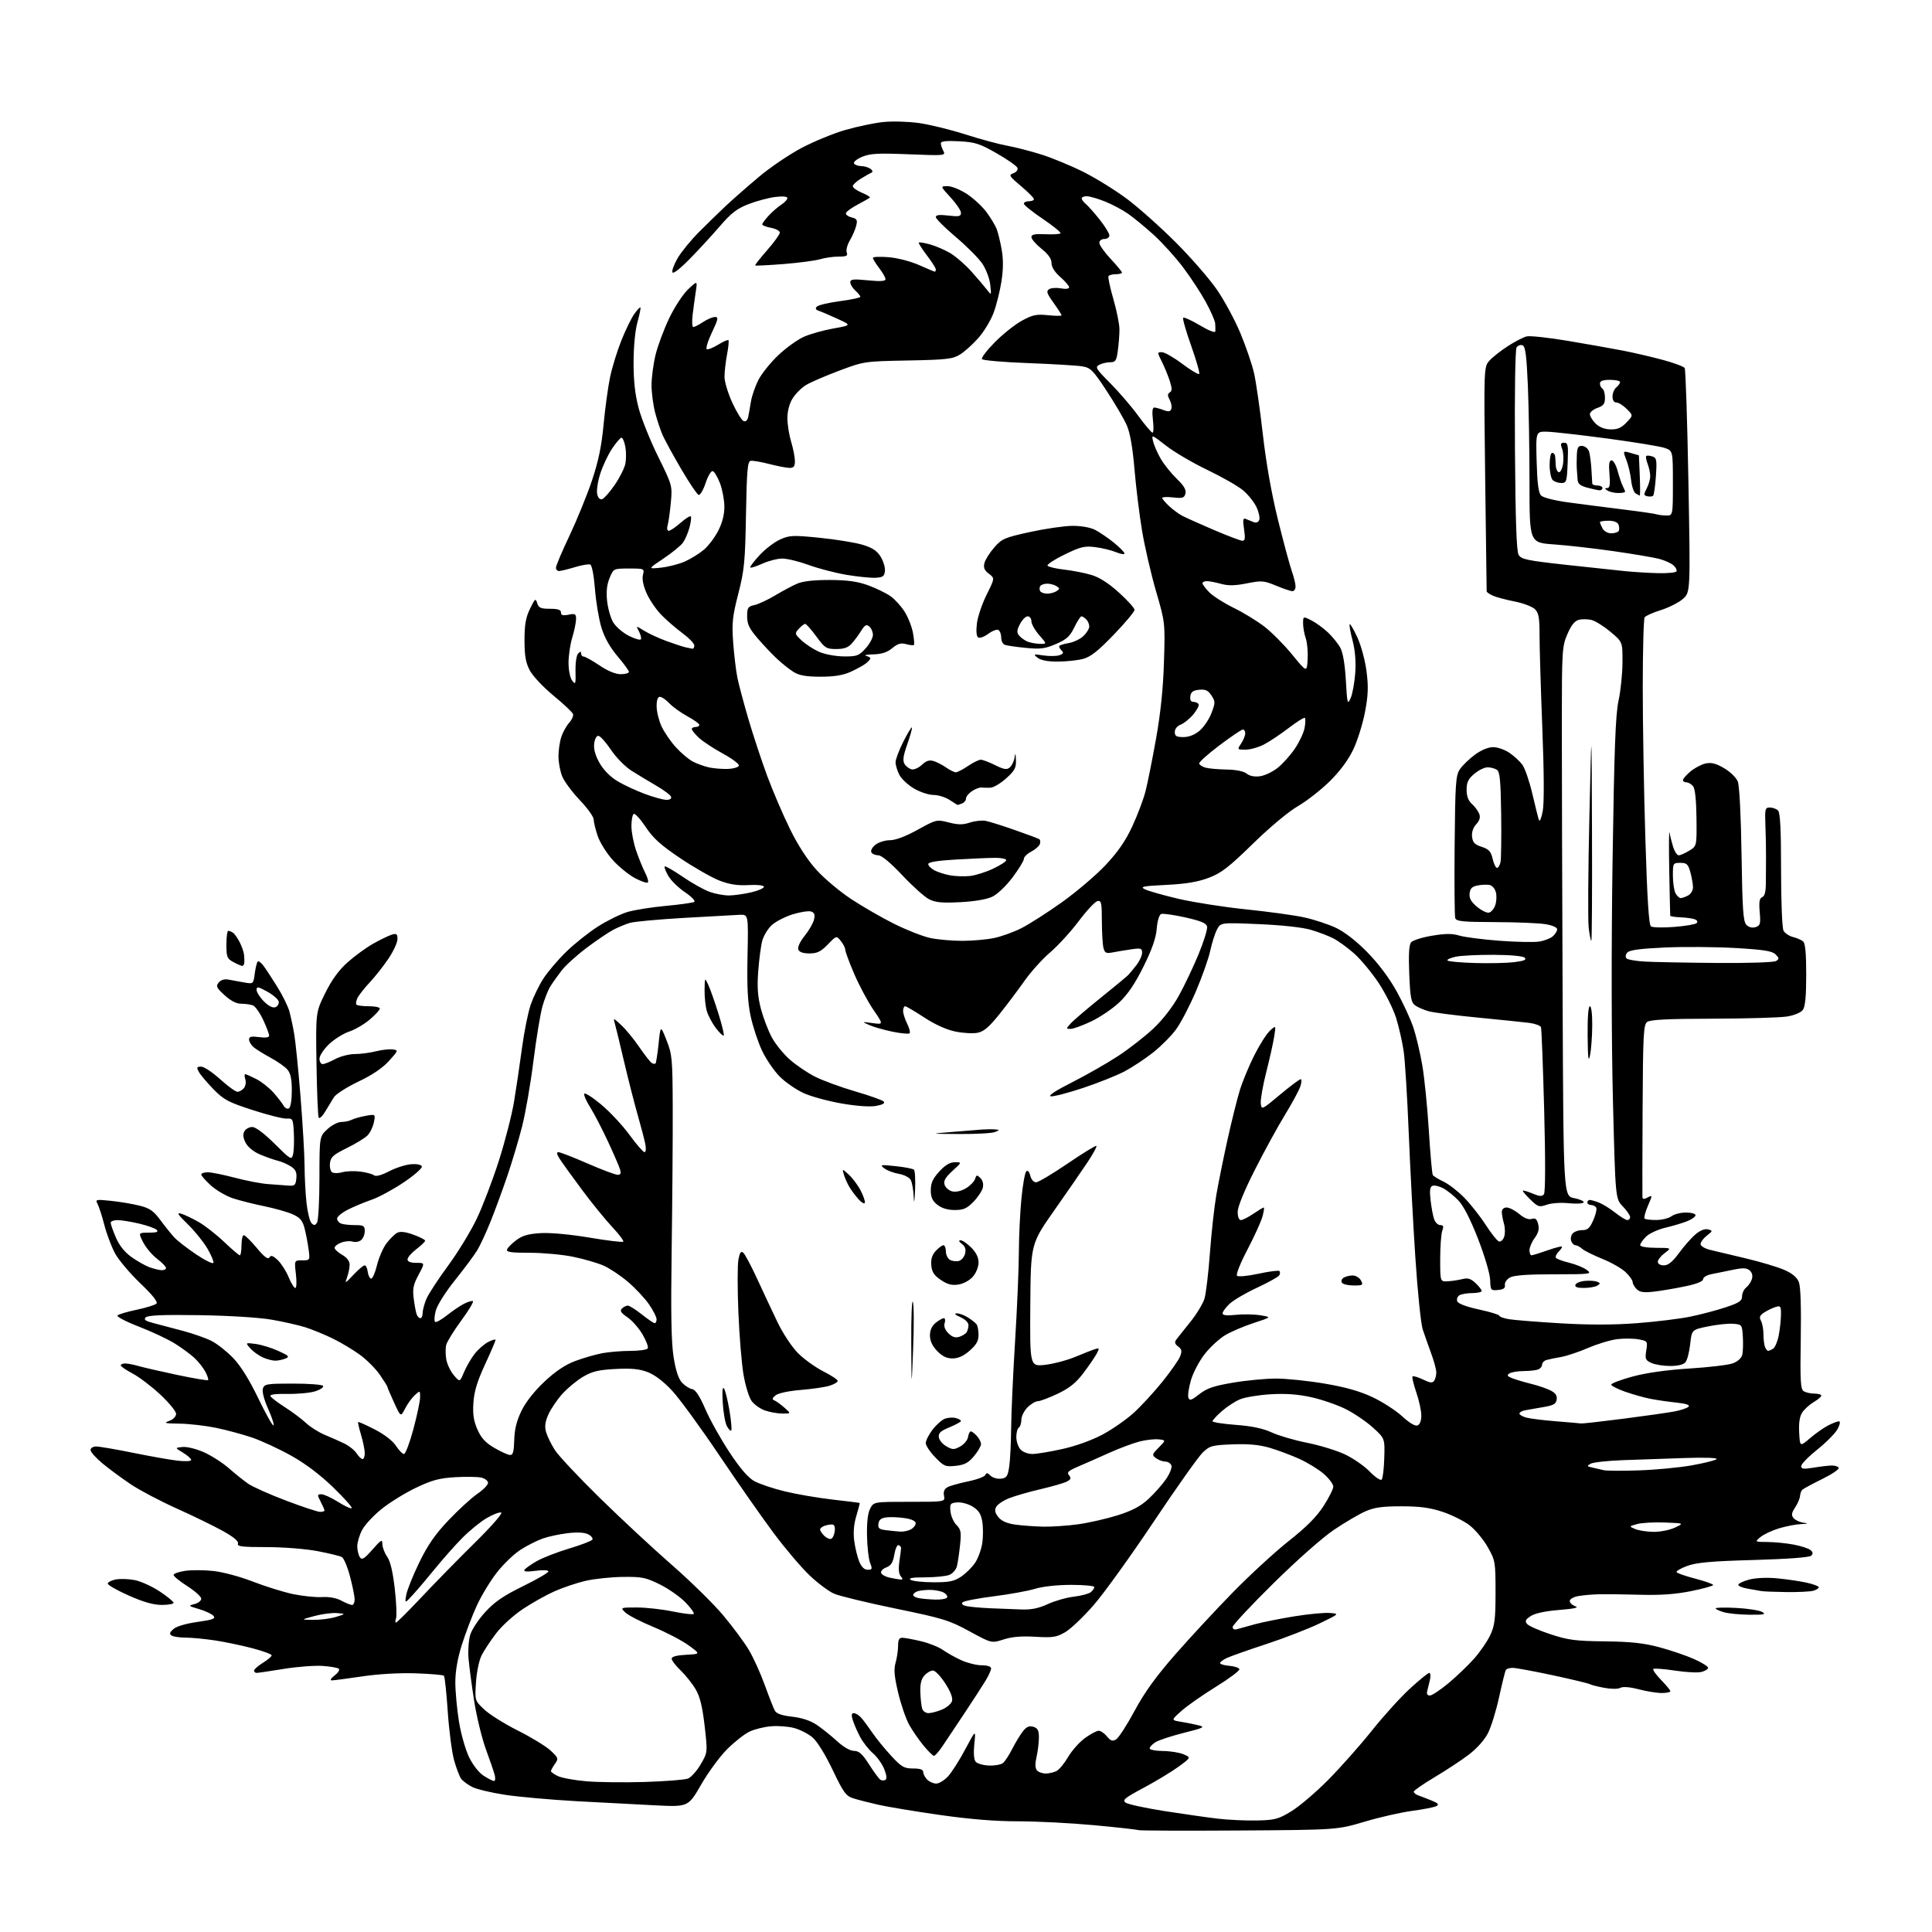 <?xml version="1.0" encoding="UTF-8" standalone="no"?>
<!-- Filename: fe9dde8a16032e131f5df5816068e40d8841c1d03e7aab0527ba089262413aa8.svg -->
<!-- Created with https://svgstud.io -->
<svg
  version="1.1"
  xmlns="http://www.w3.org/2000/svg"
  xmlns:xlink="http://www.w3.org/1999/xlink"
  xmlns:svg="http://www.w3.org/2000/svg"
  xmlns:rdf="http://www.w3.org/1999/02/22-rdf-syntax-ns#"
  xmlns:cc="http://creativecommons.org/ns#"
  xmlns:dc="http://purl.org/dc/elements/1.1/"
  viewBox="0 0 768 768"
  width="768"
  height="768"
  role="img"
  aria-labelledby="titleID descID"
>
  <title id="titleID">She’s just a threenage dirtbag baby</title>
  <desc id="descID">AI-generated SVG illustration: She’s just a threenage dirtbag baby, created on https://svgstud.io</desc>

  <rect width="100%" height="100%" fill="white" />


  <path stroke="none" fill="black" fill-rule="evenodd" d="M492.50,727.65C471.05,727.79 453.05,727.72 452.50,727.50C451.95,727.27 444.02,726.39 434.88,725.54C425.73,724.69 412.18,724.00 404.76,724.00C395.63,724.00 385.52,723.18 373.53,721.46C363.78,720.07 352.81,718.25 349.15,717.42C345.49,716.59 341.01,715.44 339.19,714.86C336.27,713.93 335.29,712.59 330.96,703.51C328.02,697.36 324.80,692.17 322.97,690.63C321.29,689.21 318.02,687.54 315.71,686.92C313.40,686.30 309.26,685.98 306.51,686.22C303.75,686.45 299.89,687.41 297.92,688.35C295.95,689.30 291.98,692.41 289.10,695.28C286.21,698.15 281.54,704.50 278.72,709.40C273.58,718.29 273.58,718.29 260.54,717.65C253.37,717.30 239.26,716.55 229.19,716.00C219.12,715.44 206.38,714.31 200.87,713.48C195.36,712.65 189.42,711.24 187.68,710.33C185.93,709.43 183.97,707.97 183.32,707.10C182.67,706.22 181.41,702.92 180.52,699.77C179.64,696.62 178.50,687.90 177.99,680.39C177.49,672.89 176.80,666.47 176.47,666.14C176.13,665.80 171.05,665.37 165.18,665.17C158.68,664.96 150.34,665.44 143.87,666.41C138.03,667.28 132.63,667.99 131.87,667.98C131.08,667.96 131.56,667.14 132.99,666.05C134.35,665.00 135.13,663.80 134.71,663.38C134.30,662.96 131.38,662.45 128.23,662.23C125.08,662.01 118.12,662.54 112.76,663.42C107.40,664.29 102.57,665.00 102.01,665.00C101.45,665.00 101.00,664.59 101.00,664.08C101.00,663.58 102.58,662.19 104.50,661.00C106.42,659.81 108.00,658.47 108.00,658.03C108.00,657.58 104.51,656.30 100.25,655.18C95.99,654.06 89.26,652.66 85.31,652.07C81.35,651.48 76.18,650.99 73.81,650.98C71.44,650.98 68.93,650.61 68.23,650.16C67.25,649.54 67.41,648.94 68.91,647.59C70.09,646.52 73.85,645.40 78.42,644.76C84.61,643.89 85.79,643.45 84.87,642.34C84.25,641.60 81.68,640.39 79.17,639.65C74.84,638.39 74.74,638.28 77.30,637.64C78.78,637.27 80.00,636.31 80.00,635.51C80.00,634.71 77.52,632.48 74.50,630.54C71.47,628.61 69.00,626.60 69.00,626.07C69.00,625.55 71.03,624.82 73.51,624.45C75.99,624.07 81.06,624.09 84.76,624.48C88.54,624.88 95.46,626.74 100.50,628.70C105.45,630.63 112.65,632.87 116.50,633.68C120.35,634.48 125.53,635.01 128.00,634.86C130.82,634.68 133.70,635.21 135.70,636.29C137.46,637.23 139.37,638.00 139.95,638.00C140.53,638.00 140.99,636.99 140.97,635.75C140.96,634.51 140.13,630.41 139.13,626.63C138.13,622.85 136.68,619.40 135.90,618.96C135.12,618.52 130.72,617.45 126.13,616.58C121.45,615.70 112.56,615.00 105.92,615.00C96.25,615.00 94.16,614.75 94.59,613.62C94.94,612.71 92.93,611.02 88.67,608.63C85.12,606.65 76.85,602.61 70.28,599.67C63.72,596.72 55.46,592.37 51.92,589.99C48.39,587.61 43.36,583.90 40.75,581.74C38.14,579.58 36.00,577.18 36.00,576.41C36.00,575.61 36.98,575.00 38.25,575.00C39.49,575.00 46.02,576.12 52.77,577.49C59.52,578.86 67.50,580.28 70.52,580.63C73.66,581.00 76.00,580.88 76.00,580.35C76.00,579.85 74.54,578.55 72.75,577.47C69.50,575.50 69.50,575.50 72.60,575.20C74.33,575.03 78.09,575.96 81.10,577.31C84.07,578.64 88.53,581.50 91.00,583.67C93.47,585.84 96.92,588.60 98.66,589.81C100.39,591.01 107.14,594.03 113.66,596.50C120.17,598.97 126.29,601.00 127.25,601.00C128.21,601.00 129.00,600.75 129.00,600.45C129.00,600.15 128.31,598.57 127.47,596.95C126.05,594.20 126.07,594.00 127.78,594.00C128.78,594.00 131.77,595.37 134.42,597.05C137.07,598.73 139.49,599.84 139.81,599.52C140.13,599.20 136.80,595.47 132.41,591.22C127.25,586.23 121.38,581.79 115.78,578.67C111.02,576.01 104.06,572.78 100.31,571.49C96.56,570.20 90.03,568.44 85.79,567.57C81.55,566.71 75.03,565.96 71.29,565.92C65.53,565.85 64.92,565.69 67.25,564.84C68.86,564.25 70.00,563.09 70.00,562.03C70.00,561.04 67.18,557.59 63.72,554.36C60.27,551.14 55.32,547.38 52.72,546.00C50.13,544.63 48.00,543.17 48.00,542.75C48.00,542.34 48.79,542.00 49.76,542.00C50.72,542.00 53.09,542.45 55.01,543.01C56.93,543.56 63.85,545.15 70.39,546.54C76.93,547.92 82.48,548.86 82.71,548.62C82.95,548.38 82.48,546.91 81.66,545.34C80.85,543.78 78.90,541.31 77.34,539.85C75.78,538.39 72.28,535.81 69.56,534.11C66.85,532.40 60.40,529.37 55.24,527.37C50.08,525.38 46.24,523.36 46.70,522.90C47.16,522.44 50.61,521.42 54.36,520.64C58.12,519.85 61.64,518.76 62.19,518.21C62.85,517.55 60.66,514.81 55.75,510.11C51.66,506.20 47.16,500.86 45.74,498.25C44.33,495.64 42.42,490.59 41.50,487.02C40.58,483.46 39.36,479.68 38.80,478.62C37.82,476.79 38.07,476.73 44.13,477.36C47.64,477.72 52.73,478.58 55.46,479.26C59.51,480.27 61.02,481.32 63.75,485.00C65.59,487.48 68.08,490.58 69.28,491.89C70.49,493.20 74.41,496.24 77.99,498.65C81.57,501.05 84.65,502.55 84.84,501.99C85.02,501.43 83.93,498.84 82.40,496.24C80.87,493.64 77.37,489.31 74.61,486.62C70.63,482.75 70.10,481.89 72.05,482.47C73.40,482.88 76.53,484.37 79.00,485.78C81.47,487.20 86.02,490.75 89.09,493.68C92.17,496.61 94.98,499.00 95.34,499.00C95.70,499.00 96.00,497.20 96.00,495.00C96.00,492.80 96.41,491.00 96.91,491.00C97.41,491.00 99.72,493.28 102.06,496.07C105.09,499.70 106.53,500.77 107.10,499.84C107.71,498.86 108.49,499.11 110.40,500.91C111.78,502.21 113.72,505.23 114.71,507.63C115.69,510.03 116.90,511.99 117.39,512.00C117.88,512.00 117.98,509.52 117.63,506.50C116.98,501.00 116.98,501.00 120.13,501.00C123.27,501.00 123.27,501.00 122.63,496.35C122.28,493.80 121.55,490.04 121.00,488.01C120.22,485.11 119.19,483.95 116.25,482.66C114.19,481.75 109.12,480.32 105.00,479.48C100.88,478.64 95.30,477.24 92.61,476.35C89.93,475.47 85.99,473.18 83.86,471.26C81.74,469.34 80.00,467.37 80.00,466.88C80.00,466.40 81.16,466.00 82.58,466.00C84.00,466.00 88.84,466.97 93.33,468.16C97.83,469.35 103.75,470.49 106.50,470.69C109.25,470.90 112.85,471.17 114.50,471.28C117.18,471.48 117.53,471.17 117.80,468.40C118.03,466.02 117.54,464.93 115.66,463.69C114.31,462.81 111.92,461.77 110.35,461.39C108.78,461.00 105.61,459.88 103.31,458.90C100.81,457.84 98.52,455.97 97.64,454.28C96.63,452.32 96.47,450.91 97.14,449.72C97.67,448.77 99.08,448.00 100.27,448.00C101.62,448.00 105.02,450.55 109.16,454.66C115.61,461.06 115.90,461.23 116.50,458.87C116.83,457.52 116.97,453.74 116.81,450.46C116.52,444.80 116.38,444.51 114.00,444.67C112.62,444.77 106.55,443.25 100.50,441.29C90.73,438.13 88.98,437.20 84.83,432.96C82.27,430.33 79.66,427.24 79.05,426.09C78.08,424.29 78.21,424.00 79.95,424.00C81.07,424.00 84.46,426.25 87.50,429.00C90.54,431.75 93.64,434.00 94.39,434.00C95.14,434.00 96.30,433.35 96.96,432.55C97.62,431.75 97.87,430.17 97.52,429.05C97.16,427.92 97.14,427.00 97.47,427.00C97.81,427.00 99.79,427.87 101.88,428.94C103.98,430.01 107.07,432.46 108.76,434.38C110.45,436.31 112.26,438.65 112.78,439.58C113.31,440.52 114.25,440.97 114.87,440.58C115.52,440.18 116.00,437.18 116.00,433.55C116.00,428.97 115.52,426.66 114.25,425.17C113.29,424.05 110.25,421.91 107.50,420.43C104.75,418.95 101.71,417.05 100.75,416.22C99.79,415.38 99.00,414.03 99.00,413.21C99.00,412.07 99.90,411.86 103.00,412.27C105.67,412.63 107.00,412.43 106.99,411.65C106.98,411.02 105.91,408.21 104.61,405.40C103.30,402.60 101.47,400.01 100.53,399.65C99.60,399.29 97.52,399.00 95.90,399.00C93.96,399.00 91.72,397.85 89.27,395.61C86.03,392.64 85.74,392.02 86.95,390.57C87.84,389.49 89.22,389.09 90.91,389.42C92.33,389.70 95.12,390.21 97.11,390.55C100.71,391.17 100.71,391.16 101.27,387.00C101.58,384.71 102.11,382.56 102.44,382.23C102.77,381.89 103.82,382.67 104.77,383.95C105.72,385.24 108.19,389.01 110.26,392.33C112.32,395.66 114.46,399.98 115.01,401.94C115.55,403.90 116.43,407.98 116.95,411.00C117.47,414.02 118.61,425.27 119.47,436.00C120.33,446.73 121.05,459.10 121.07,463.50C121.09,467.90 121.44,474.54 121.85,478.25C122.27,481.97 123.16,485.56 123.84,486.24C124.83,487.23 125.28,487.18 126.03,485.99C126.55,485.17 126.98,477.14 126.98,468.15C127.00,451.80 127.00,451.80 130.11,448.90C131.81,447.31 134.32,446.00 135.67,446.00C137.02,446.00 138.89,445.61 139.82,445.13C140.74,444.65 143.25,443.95 145.39,443.56C149.28,442.86 149.28,442.86 148.61,446.18C148.25,448.00 147.11,450.34 146.07,451.37C145.04,452.41 141.34,454.66 137.85,456.38C132.49,459.02 131.45,459.95 131.17,462.39C130.99,463.98 131.39,465.62 132.05,466.03C132.72,466.45 134.53,466.42 136.07,465.98C137.62,465.54 140.82,465.42 143.19,465.72C145.56,466.02 148.02,466.68 148.67,467.19C149.42,467.78 151.54,467.22 154.67,465.61C157.32,464.23 161.25,462.97 163.39,462.80C165.73,462.62 167.46,462.97 167.70,463.68C167.93,464.33 164.69,467.18 160.49,470.01C156.29,472.84 150.51,475.97 147.63,476.95C144.76,477.94 140.51,479.72 138.20,480.90C135.89,482.08 134.00,483.66 134.00,484.41C134.00,485.17 134.71,486.06 135.58,486.39C136.45,486.73 138.93,487.00 141.08,487.00C144.54,487.00 145.00,487.28 145.00,489.38C145.00,490.69 144.35,492.30 143.55,492.96C142.75,493.62 141.23,493.89 140.18,493.56C139.13,493.22 137.08,493.40 135.63,493.95C134.18,494.50 133.00,495.43 133.00,496.02C133.00,496.61 134.35,497.86 135.99,498.80C137.88,499.87 138.99,501.31 138.99,502.68C139.00,503.89 138.54,506.14 137.99,507.68C137.01,510.38 137.12,510.34 140.50,506.75C142.44,504.69 144.44,503.00 144.95,503.00C145.45,503.00 146.01,504.14 146.18,505.53C146.36,506.92 146.95,508.16 147.50,508.28C148.05,508.40 149.10,506.02 149.84,503.00C150.57,499.98 152.28,496.04 153.63,494.26C154.98,492.48 156.88,490.60 157.86,490.07C159.09,489.41 161.09,489.64 164.32,490.80C166.89,491.73 169.00,492.80 169.00,493.19C169.00,493.58 167.43,495.10 165.50,496.57C163.58,498.04 162.00,499.86 162.00,500.62C162.00,501.53 163.19,502.00 165.47,502.00C168.94,502.00 168.94,502.00 166.39,506.75C164.29,510.67 163.95,512.33 164.46,516.26C164.80,518.88 165.33,521.69 165.64,522.51C165.96,523.33 166.62,524.00 167.11,524.00C167.60,524.00 168.00,523.09 168.00,521.97C168.00,520.85 168.67,518.34 169.48,516.38C170.30,514.43 174.17,508.49 178.08,503.19C181.98,497.89 187.12,489.49 189.49,484.52C191.86,479.56 195.81,469.20 198.28,461.50C200.74,453.80 203.46,443.23 204.33,438.00C205.20,432.77 206.62,423.14 207.50,416.59C208.38,410.04 209.95,402.24 211.01,399.24C212.06,396.25 214.29,391.66 215.98,389.03C217.66,386.41 221.71,381.64 224.98,378.44C228.25,375.23 233.97,370.67 237.71,368.29C241.44,365.92 246.75,363.31 249.50,362.51C252.25,361.70 259.10,360.62 264.72,360.10C270.33,359.58 275.40,358.87 275.98,358.51C276.55,358.16 274.90,356.43 272.30,354.68C269.70,352.93 266.72,350.02 265.67,348.20C264.62,346.39 263.97,344.69 264.23,344.43C264.49,344.17 267.72,346.02 271.40,348.54C275.08,351.06 279.92,353.77 282.17,354.56C284.41,355.35 287.88,355.98 289.88,355.96C291.87,355.93 295.82,355.37 298.66,354.71C301.50,354.04 303.75,353.05 303.66,352.50C303.57,351.92 300.99,351.64 297.50,351.83C293.15,352.07 289.99,351.58 286.00,350.05C282.98,348.88 276.00,344.90 270.50,341.21C262.67,335.95 259.67,333.25 256.67,328.74C254.56,325.57 252.42,323.24 251.92,323.55C251.41,323.86 251.00,326.05 251.00,328.40C251.00,330.76 251.85,335.16 252.89,338.18C253.93,341.20 255.54,345.14 256.46,346.93C257.39,348.72 257.87,350.47 257.52,350.81C257.18,351.16 254.86,350.36 252.38,349.05C249.91,347.73 245.92,344.48 243.53,341.82C241.14,339.16 238.47,334.89 237.59,332.32C236.72,329.75 236.00,326.79 236.00,325.75C236.00,324.70 233.54,321.27 230.53,318.11C227.52,314.96 224.37,310.73 223.53,308.72C222.69,306.71 222.00,303.09 222.00,300.68C222.00,298.27 222.51,294.77 223.14,292.90C223.76,291.03 225.16,288.52 226.25,287.32C227.33,286.12 228.02,284.56 227.78,283.84C227.54,283.13 224.05,279.83 220.02,276.52C215.96,273.17 211.76,268.71 210.59,266.49C208.98,263.41 208.50,260.68 208.50,254.50C208.50,248.33 209.00,245.47 210.68,242.00C212.65,237.92 212.92,237.71 213.54,239.75C214.12,241.64 214.94,242.00 218.62,242.00C221.81,242.00 223.00,242.40 223.00,243.47C223.00,244.58 223.75,244.80 226.00,244.35C228.66,243.82 229.00,244.02 228.99,246.12C228.98,247.43 228.31,250.71 227.49,253.41C226.67,256.11 226.00,260.64 226.00,263.47C226.00,266.41 226.62,269.45 227.45,270.56C228.78,272.33 228.89,271.99 228.78,266.73C228.70,263.46 229.16,260.44 229.82,259.78C230.73,258.87 231.00,258.88 231.00,259.80C231.00,260.46 231.47,261.00 232.04,261.00C232.61,261.00 235.42,262.57 238.28,264.50C241.58,266.72 244.66,268.00 246.74,268.00C248.53,268.00 250.00,267.59 250.00,267.08C250.00,266.58 247.96,263.78 245.47,260.86C242.50,257.37 240.31,253.48 239.09,249.53C238.07,246.21 236.91,239.30 236.51,234.18C236.07,228.64 235.30,224.67 234.61,224.41C233.98,224.16 231.21,224.64 228.48,225.47C225.74,226.30 222.94,226.98 222.25,226.99C221.56,227.00 221.00,226.39 221.00,225.65C221.00,224.90 223.43,219.16 226.40,212.90C229.37,206.63 233.38,196.78 235.32,191.00C237.90,183.30 239.13,177.35 239.94,168.70C240.55,162.21 241.72,153.73 242.53,149.85C243.35,145.97 245.37,139.41 247.03,135.28C248.68,131.14 250.98,126.44 252.13,124.82C253.28,123.21 254.38,122.04 254.57,122.24C254.77,122.43 254.24,125.05 253.40,128.05C252.49,131.31 251.87,137.72 251.86,144.00C251.84,151.43 252.43,156.76 253.87,162.23C254.99,166.48 258.47,175.14 261.60,181.48C267.24,192.91 267.28,193.07 266.67,199.75C266.33,203.46 265.76,207.51 265.41,208.75C265.03,210.09 265.20,211.00 265.85,211.00C266.44,211.00 268.54,209.59 270.50,207.87C272.46,206.14 274.31,204.97 274.60,205.27C274.89,205.56 274.66,207.53 274.09,209.65C273.52,211.77 272.36,214.48 271.52,215.67C270.68,216.87 267.18,219.73 263.75,222.02C257.50,226.20 257.50,226.20 262.75,225.65C265.64,225.34 269.91,224.24 272.25,223.21C274.59,222.17 277.98,220.06 279.80,218.53C281.61,216.99 284.20,213.56 285.55,210.90C287.18,207.69 287.98,204.46 287.95,201.28C287.92,198.65 287.13,194.51 286.20,192.08C285.26,189.65 283.98,187.49 283.35,187.28C282.70,187.07 281.45,189.14 280.50,192.00C279.57,194.81 278.30,196.93 277.69,196.73C277.08,196.53 273.97,191.89 270.77,186.43C267.58,180.97 264.27,174.93 263.42,173.00C262.57,171.07 261.22,167.04 260.43,164.04C259.65,161.04 259.00,156.12 259.00,153.10C259.00,150.09 259.72,144.67 260.59,141.06C261.47,137.45 263.91,130.90 266.02,126.50C268.13,122.07 271.50,116.94 273.55,115.00C277.26,111.50 277.26,111.50 276.57,116.00C276.20,118.47 275.63,122.64 275.32,125.25C275.00,127.86 275.14,130.00 275.62,129.99C276.11,129.99 277.85,129.09 279.50,128.00C281.15,126.91 283.27,126.01 284.21,126.01C285.68,126.00 285.51,126.85 282.96,132.25C281.33,135.69 280.45,138.65 281.00,138.83C281.55,139.02 283.60,138.18 285.55,136.97C287.51,135.76 289.31,134.98 289.56,135.22C289.81,135.47 289.56,138.06 289.00,140.97C288.45,143.89 288.00,147.86 288.00,149.81C288.00,151.75 289.40,156.39 291.12,160.11C292.84,163.83 294.86,167.11 295.61,167.40C296.46,167.73 297.15,167.08 297.43,165.71C297.68,164.50 298.17,161.72 298.52,159.56C298.88,157.39 300.20,153.56 301.47,151.05C302.74,148.55 306.31,144.11 309.39,141.19C312.47,138.27 317.06,134.98 319.57,133.87C322.09,132.75 327.37,131.27 331.32,130.57C338.50,129.29 338.50,129.29 333.00,126.77C329.98,125.38 326.64,123.95 325.58,123.59C324.21,123.12 323.97,122.63 324.74,121.86C325.33,121.27 329.46,120.30 333.91,119.71C338.36,119.13 342.00,118.35 342.00,117.98C342.00,117.61 341.10,116.50 340.00,115.50C338.90,114.50 338.00,113.03 338.00,112.22C338.00,110.99 339.19,110.86 345.00,111.43C349.93,111.92 352.00,111.79 352.00,110.99C352.00,110.37 350.88,108.39 349.50,106.59C348.12,104.79 347.00,102.95 347.00,102.52C347.00,102.08 349.81,101.96 353.25,102.24C356.81,102.54 362.03,103.89 365.37,105.38C368.61,106.82 371.42,108.00 371.62,108.00C371.83,108.00 372.00,107.58 372.00,107.08C372.00,106.57 370.39,104.05 368.43,101.48C366.47,98.91 365.03,96.63 365.24,96.43C365.44,96.22 367.39,96.53 369.56,97.11C371.73,97.70 375.32,99.22 377.53,100.50C379.75,101.78 383.58,105.07 386.03,107.80C388.49,110.54 391.31,113.84 392.31,115.14C394.11,117.50 394.11,117.50 393.64,113.18C393.38,110.80 392.00,107.09 390.57,104.93C389.14,102.77 384.38,97.96 379.99,94.25C375.60,90.54 372.00,86.96 372.00,86.30C372.00,85.44 373.44,85.27 377.00,85.69C381.23,86.19 382.00,86.02 382.00,84.62C382.00,83.70 380.14,80.94 377.87,78.48C373.75,74.00 373.75,74.00 376.70,74.00C378.35,74.00 381.78,75.41 384.45,77.17C387.08,78.92 390.58,82.18 392.22,84.42C393.86,86.67 395.64,89.62 396.18,91.00C396.72,92.38 397.62,96.05 398.17,99.16C398.87,103.08 398.84,106.99 398.09,111.89C397.48,115.77 396.08,121.39 394.96,124.37C393.85,127.36 391.14,131.84 388.94,134.33C386.74,136.83 383.45,139.79 381.63,140.92C378.69,142.73 376.36,143.00 360.91,143.30C343.59,143.63 343.45,143.65 333.50,147.39C328.00,149.45 322.06,152.03 320.30,153.12C318.54,154.21 316.18,156.59 315.05,158.42C313.78,160.47 313.00,163.44 313.00,166.21C313.00,168.67 313.67,172.89 314.49,175.59C315.31,178.29 315.98,181.74 315.99,183.25C316.00,185.38 315.53,186.00 313.89,186.00C312.74,186.00 309.09,185.30 305.79,184.45C302.49,183.59 299.15,183.03 298.35,183.20C297.17,183.45 296.85,187.23 296.54,204.50C296.21,223.29 295.89,226.60 293.49,236.00C291.15,245.12 290.89,247.67 291.45,255.43C291.81,260.35 292.57,266.65 293.13,269.43C293.70,272.22 295.71,279.73 297.59,286.13C299.48,292.53 302.82,302.63 305.03,308.59C307.24,314.54 311.28,323.96 314.01,329.52C317.19,336.00 320.97,341.84 324.55,345.79C327.62,349.19 333.82,354.40 338.32,357.37C342.82,360.35 350.55,364.80 355.50,367.27C360.45,369.73 366.88,372.25 369.80,372.87C372.71,373.49 378.43,374.00 382.50,374.00C386.57,374.00 392.29,373.49 395.20,372.87C398.12,372.26 402.98,370.50 406.00,368.98C409.02,367.45 416.23,362.85 422.00,358.75C427.77,354.64 435.60,348.00 439.40,343.97C444.33,338.74 447.37,334.35 450.06,328.58C452.14,324.13 454.53,317.80 455.37,314.50C456.21,311.20 458.10,301.75 459.57,293.50C461.39,283.27 462.38,273.58 462.70,263.00C463.16,247.53 463.16,247.47 459.55,235.06C457.56,228.22 455.07,217.42 454.00,211.06C452.94,204.70 451.57,193.65 450.97,186.50C450.23,177.74 449.22,172.03 447.89,169.00C446.80,166.53 443.21,160.39 439.90,155.37C434.49,147.14 433.53,146.18 430.20,145.63C428.16,145.29 418.49,144.71 408.71,144.34C398.93,143.98 390.66,143.26 390.34,142.74C390.02,142.22 392.35,139.18 395.51,135.99C398.68,132.79 403.51,128.95 406.25,127.46C410.50,125.14 412.03,124.83 416.62,125.30C419.58,125.61 422.00,125.62 422.00,125.34C422.00,125.06 420.55,122.81 418.79,120.35C416.11,116.63 415.82,115.73 417.04,114.96C417.84,114.45 419.96,114.30 421.75,114.63C423.66,114.98 425.00,114.81 425.00,114.21C425.00,113.66 423.43,111.82 421.50,110.13C419.26,108.17 418.00,106.16 418.00,104.58C418.00,102.88 416.73,101.07 414.00,98.88C411.80,97.11 410.00,95.03 410.00,94.26C410.00,93.19 411.32,92.92 415.49,93.11C418.50,93.25 421.24,93.09 421.57,92.77C421.89,92.44 418.75,89.87 414.58,87.05C410.41,84.24 407.00,81.50 407.00,80.97C407.00,80.44 407.90,80.00 409.00,80.00C410.10,80.00 411.00,79.62 411.00,79.16C411.00,78.69 408.69,76.36 405.86,73.98C401.12,69.98 400.88,69.59 402.84,68.86C404.07,68.41 404.75,67.50 404.44,66.72C404.16,65.97 400.45,63.37 396.21,60.95C389.43,57.07 387.63,56.50 381.25,56.16C376.15,55.89 374.00,56.13 374.00,56.96C374.00,57.60 374.46,58.98 375.01,60.03C375.99,61.86 375.54,61.90 361.26,61.33C348.98,60.83 345.86,61.01 342.68,62.35C340.58,63.23 339.14,64.42 339.49,64.98C339.83,65.54 341.10,66.01 342.31,66.02C343.51,66.02 345.18,66.51 346.00,67.09C346.83,67.68 347.05,68.34 346.50,68.58C345.95,68.82 344.04,69.90 342.25,70.99C340.46,72.08 339.00,73.45 339.00,74.04C339.00,74.62 340.62,75.78 342.61,76.61C344.59,77.44 346.02,78.31 345.79,78.55C345.55,78.79 343.39,80.02 341.00,81.28C338.60,82.55 336.47,84.08 336.27,84.68C336.08,85.27 337.06,86.05 338.47,86.40C340.67,86.95 340.93,87.43 340.35,89.74C339.98,91.23 338.84,93.86 337.82,95.59C336.80,97.32 336.24,99.47 336.59,100.37C337.10,101.70 336.51,102.00 333.35,102.00C331.23,102.00 327.91,102.47 325.99,103.05C324.07,103.62 317.55,104.48 311.50,104.96C305.45,105.43 300.36,105.69 300.20,105.52C300.03,105.36 302.17,102.63 304.95,99.46C307.73,96.29 310.00,93.13 310.00,92.46C310.00,91.78 308.43,90.93 306.50,90.57C304.57,90.20 303.00,89.59 303.00,89.19C303.00,88.80 304.15,87.24 305.55,85.73C306.95,84.22 309.20,82.26 310.55,81.38C311.90,80.49 313.00,79.31 313.00,78.75C313.00,78.11 311.20,77.94 308.25,78.29C305.64,78.60 300.87,79.87 297.66,81.10C292.96,82.91 290.73,84.62 286.16,89.92C283.05,93.54 277.63,99.42 274.11,103.00C270.27,106.91 267.55,109.00 267.28,108.24C267.03,107.54 267.99,104.99 269.41,102.56C270.84,100.13 274.60,95.52 277.78,92.32C280.96,89.12 285.80,84.40 288.53,81.84C291.26,79.28 297.18,74.09 301.67,70.31C306.16,66.53 313.81,61.35 318.67,58.79C323.53,56.23 331.32,53.02 336.00,51.67C340.68,50.32 347.43,48.90 351.00,48.52C354.57,48.13 360.98,48.31 365.23,48.90C369.48,49.49 377.80,51.53 383.73,53.42C389.65,55.32 397.12,57.34 400.32,57.91C403.53,58.49 409.70,60.08 414.04,61.45C418.38,62.82 425.93,65.96 430.82,68.41C435.71,70.87 443.49,75.70 448.11,79.16C452.72,82.62 461.45,90.41 467.50,96.47C473.56,102.54 480.90,111.00 483.83,115.27C486.76,119.55 490.91,127.26 493.06,132.41C495.22,137.56 497.65,144.67 498.47,148.20C499.29,151.73 500.87,162.70 501.99,172.56C503.30,184.10 505.45,196.26 508.02,206.65C510.22,215.53 512.69,224.70 513.51,227.02C514.33,229.35 515.00,232.09 515.00,233.13C515.00,234.16 514.45,235.00 513.77,235.00C513.09,235.00 510.17,234.02 507.27,232.82C502.39,230.79 501.53,230.73 495.63,231.90C490.90,232.84 488.26,232.89 485.38,232.09C483.25,231.50 480.71,231.01 479.75,231.01C478.79,231.00 478.00,231.39 478.00,231.86C478.00,232.34 479.24,233.97 480.75,235.49C482.26,237.01 486.60,239.77 490.39,241.62C494.19,243.47 499.68,246.83 502.61,249.08C505.53,251.34 510.53,256.37 513.71,260.27C519.50,267.35 519.50,267.35 519.81,262.06C519.97,259.15 519.64,255.40 519.06,253.73C518.48,252.07 518.00,249.41 518.00,247.83C518.00,244.95 518.00,244.95 521.25,246.59C523.04,247.49 526.00,249.64 527.84,251.36C529.67,253.09 531.90,255.85 532.80,257.50C533.84,259.42 534.64,264.11 535.00,270.50C535.54,279.89 535.66,280.32 536.91,277.50C537.64,275.85 538.46,271.35 538.73,267.50C539.05,262.90 538.68,258.46 537.65,254.54C536.79,251.27 536.28,248.38 536.53,248.14C536.77,247.90 538.16,250.29 539.61,253.45C541.07,256.65 542.68,262.63 543.22,266.90C544.00,272.95 543.87,276.36 542.63,282.93C541.77,287.52 539.70,294.18 538.05,297.72C536.08,301.92 532.86,306.32 528.77,310.40C525.32,313.83 519.58,318.34 516.00,320.42C512.17,322.65 504.77,328.82 498.00,335.44C488.42,344.79 485.50,347.05 480.50,348.94C476.17,350.58 471.48,351.37 463.61,351.76C454.23,352.22 453.05,352.46 455.11,353.51C456.42,354.17 462.45,355.88 468.50,357.30C474.55,358.71 486.70,360.61 495.50,361.51C504.30,362.41 514.65,363.84 518.50,364.69C522.35,365.53 527.98,367.39 531.00,368.80C534.48,370.44 539.07,373.99 543.50,378.50C547.90,382.98 552.24,388.75 555.18,394.06C557.75,398.70 560.75,405.20 561.85,408.50C562.95,411.80 564.55,418.55 565.39,423.50C566.24,428.45 567.41,440.09 567.98,449.37C568.56,458.64 569.26,466.62 569.56,467.09C569.85,467.56 571.75,468.73 573.79,469.69C575.83,470.65 579.55,473.52 582.05,476.08C584.55,478.63 588.38,483.48 590.55,486.84C592.72,490.21 595.08,493.19 595.79,493.47C596.50,493.74 597.44,492.97 597.90,491.74C598.35,490.52 598.33,488.17 597.86,486.52C597.39,484.86 597.00,482.72 597.00,481.76C597.00,480.69 597.76,480.00 598.92,480.00C599.98,480.00 602.22,481.16 603.90,482.57C605.89,484.24 607.63,484.93 608.87,484.54C610.33,484.08 610.92,484.56 611.45,486.64C611.93,488.58 611.54,490.12 610.06,492.13C608.93,493.66 608.00,495.84 608.00,496.96C608.00,498.08 608.35,499.00 608.79,499.00C609.22,499.00 612.03,498.14 615.03,497.08C618.03,496.02 620.66,495.33 620.86,495.53C621.07,495.74 620.51,496.64 619.61,497.53C618.71,498.43 618.21,499.53 618.49,499.98C618.77,500.43 621.13,501.32 623.75,501.95C626.36,502.58 629.52,503.87 630.77,504.82C632.96,506.48 632.45,506.54 617.77,506.55C607.23,506.55 601.79,506.94 600.22,507.83C598.96,508.53 598.06,509.87 598.22,510.80C598.42,512.04 597.68,512.58 595.50,512.79C592.61,513.07 592.50,512.92 592.36,508.79C592.28,506.36 590.20,499.30 587.56,492.50C584.50,484.64 581.79,479.35 579.70,477.16C577.94,475.33 575.22,473.16 573.66,472.34C572.10,471.52 570.20,471.09 569.45,471.38C568.42,471.78 568.23,473.21 568.69,477.20C569.02,480.12 569.66,483.51 570.12,484.75C570.58,485.99 571.67,487.00 572.54,487.00C573.77,487.00 573.95,487.52 573.32,489.25C572.87,490.49 572.50,495.55 572.50,500.50C572.50,509.50 572.50,509.50 575.50,509.33C577.15,509.24 579.76,508.85 581.30,508.46C583.48,507.91 584.65,508.26 586.55,510.05C587.90,511.31 589.00,512.72 589.00,513.17C589.00,513.63 587.31,514.01 585.25,514.02C583.19,514.02 580.87,514.43 580.10,514.91C579.34,515.40 578.97,516.47 579.28,517.30C579.64,518.23 582.93,519.46 587.93,520.55C592.37,521.50 596.00,522.62 596.00,523.01C596.00,523.41 597.69,524.03 599.75,524.39C601.81,524.74 611.03,525.48 620.24,526.03C631.59,526.71 641.38,526.69 650.65,525.99C658.17,525.42 667.74,524.25 671.91,523.39C676.09,522.53 682.42,520.86 686.00,519.67C691.38,517.87 692.50,517.12 692.50,515.30C692.50,514.09 693.24,512.51 694.15,511.80C695.06,511.08 696.08,509.55 696.42,508.39C696.81,507.07 696.46,505.80 695.49,504.99C694.27,503.98 692.80,503.93 688.72,504.79C685.85,505.39 682.04,506.17 680.25,506.52C678.46,506.87 677.00,507.77 677.00,508.51C677.00,509.38 674.43,510.40 669.75,511.37C665.76,512.20 660.18,513.14 657.34,513.46C653.39,513.91 651.82,513.67 650.59,512.45C649.72,511.57 649.00,510.30 649.00,509.62C649.00,508.93 647.75,507.17 646.21,505.70C644.68,504.23 640.52,501.86 636.96,500.42C633.41,498.99 629.79,497.18 628.92,496.41C628.05,495.63 626.86,495.00 626.28,495.00C625.69,495.00 624.93,494.27 624.59,493.37C624.25,492.48 624.48,491.13 625.11,490.37C625.73,489.62 627.45,489.00 628.93,489.00C631.10,489.00 631.95,488.24 633.37,485.01C634.34,482.82 634.85,480.57 634.51,480.01C634.16,479.46 633.23,479.00 632.44,479.00C631.65,479.00 631.00,478.55 631.00,478.00C631.00,477.45 631.42,477.00 631.93,477.00C632.45,477.00 634.09,477.46 635.58,478.03C637.07,478.60 639.98,480.40 642.04,482.03C644.10,483.66 646.29,485.00 646.89,485.00C647.50,485.00 648.00,484.46 648.00,483.80C648.00,483.14 646.68,481.22 645.08,479.55C642.15,476.50 642.15,476.50 641.17,437.50C640.56,413.62 640.51,376.59 641.02,342.00C641.69,297.44 642.19,284.02 643.40,278.50C644.24,274.65 644.94,267.83 644.96,263.34C645.00,255.19 645.00,255.19 640.19,251.16C637.55,248.95 634.17,246.83 632.69,246.46C631.21,246.09 628.93,246.05 627.63,246.38C625.97,246.79 624.60,248.51 623.06,252.08C620.95,256.98 620.86,258.49 620.85,288.35C620.85,305.48 620.99,354.59 621.17,397.47C621.50,475.44 621.50,475.44 625.77,476.28C628.12,476.75 629.80,477.51 629.51,477.99C629.21,478.46 626.55,478.60 623.58,478.30C620.55,477.98 616.75,478.24 614.90,478.88C611.85,479.95 611.39,479.80 608.33,476.83C606.51,475.07 605.18,473.49 605.36,473.31C605.54,473.12 607.29,473.64 609.25,474.46C612.02,475.62 613.01,475.68 613.74,474.72C614.32,473.96 614.36,461.33 613.84,441.50C613.37,423.90 612.80,408.97 612.56,408.32C612.31,407.67 610.18,406.90 607.81,406.60C605.44,406.30 596.29,405.36 587.49,404.51C578.68,403.66 569.88,402.53 567.94,401.99C566.00,401.46 563.56,400.40 562.53,399.65C560.95,398.49 560.59,396.55 560.20,387.15C559.88,379.43 560.11,375.58 560.93,374.59C561.58,373.80 565.30,372.62 569.20,371.97C574.54,371.07 577.22,371.05 580.08,371.90C582.16,372.53 589.30,373.45 595.94,373.96C602.58,374.46 609.70,374.61 611.76,374.30C613.82,373.99 616.29,373.05 617.25,372.21C618.21,371.37 619.00,370.11 619.00,369.41C619.00,368.65 617.05,367.81 614.25,367.36C611.64,366.94 602.63,366.57 594.24,366.55C581.33,366.51 578.90,366.26 578.48,364.94C578.21,364.09 578.10,351.04 578.24,335.94C578.48,311.08 578.67,308.24 580.36,305.75C581.39,304.24 584.06,301.66 586.31,300.00C588.81,298.16 591.62,297.00 593.55,297.00C595.28,297.00 598.19,298.01 600.01,299.25C601.83,300.49 604.15,302.62 605.16,304.00C606.18,305.38 607.96,310.55 609.12,315.50C610.27,320.45 611.46,325.18 611.76,326.00C612.06,326.82 612.73,325.25 613.25,322.50C613.86,319.28 613.80,307.33 613.08,289.00C612.47,273.32 611.98,256.79 611.99,252.25C612.00,245.56 611.65,243.65 610.16,242.16C609.15,241.15 605.50,239.77 602.05,239.09C598.60,238.41 594.70,237.37 593.39,236.77C592.07,236.17 590.99,235.41 590.97,235.09C590.95,234.77 590.69,214.55 590.38,190.16C589.83,145.81 589.83,145.81 592.16,143.27C593.45,141.87 596.75,139.29 599.50,137.52C602.25,135.76 605.56,134.05 606.85,133.73C608.15,133.40 615.57,134.20 623.35,135.51C631.13,136.82 640.99,138.57 645.26,139.40C649.53,140.23 656.62,141.88 661.02,143.07C665.42,144.25 669.32,145.71 669.69,146.31C670.06,146.91 670.73,167.23 671.17,191.45C671.97,235.50 671.97,235.50 668.91,238.14C667.22,239.59 663.29,241.57 660.17,242.54C657.05,243.51 654.17,244.80 653.77,245.40C653.36,246.01 653.03,258.43 653.02,273.00C653.01,287.57 653.48,314.79 654.06,333.47C654.80,357.70 655.45,367.68 656.30,368.27C656.96,368.72 661.10,368.81 665.50,368.47C669.90,368.13 673.91,367.45 674.42,366.96C674.97,366.42 674.68,365.81 673.69,365.43C672.78,365.09 670.24,364.73 668.03,364.65C665.82,364.57 663.98,364.27 663.94,364.00C663.90,363.73 663.73,355.62 663.55,346.00C663.37,336.38 663.42,329.62 663.67,331.00C663.91,332.38 664.57,334.96 665.13,336.75C665.70,338.54 666.68,340.00 667.33,340.00C667.97,339.99 669.85,339.17 671.50,338.16C674.50,336.33 674.50,336.33 674.38,325.17C674.29,317.89 673.82,313.48 673.00,312.50C672.32,311.68 671.14,311.00 670.38,311.00C669.62,311.00 669.00,310.59 669.00,310.09C669.00,309.59 670.34,308.05 671.98,306.67C673.61,305.30 676.32,303.87 678.00,303.50C680.29,303.00 682.11,303.46 685.38,305.38C687.84,306.82 690.19,309.13 690.81,310.71C691.45,312.35 692.06,324.33 692.29,339.81C692.63,361.81 692.95,366.38 694.24,367.66C695.20,368.63 696.56,368.96 697.87,368.54C699.73,367.95 699.92,367.29 699.51,362.53C699.17,358.49 699.41,357.06 700.50,356.64C701.51,356.25 701.95,354.48 701.96,350.79C701.96,347.88 701.99,343.25 702.02,340.50C702.05,337.75 701.94,332.24 701.78,328.25C701.52,321.52 701.65,321.00 703.55,321.00C704.68,321.00 706.14,321.54 706.80,322.20C707.66,323.06 708.00,329.70 708.00,345.77C708.00,358.36 708.43,368.93 708.97,369.95C709.51,370.95 711.19,372.08 712.72,372.47C714.24,372.85 716.05,373.63 716.74,374.20C717.63,374.93 718.00,378.87 718.00,387.43C718.00,396.01 717.61,400.16 716.67,401.44C715.89,402.51 713.28,403.60 710.42,404.07C707.71,404.52 694.45,404.91 680.94,404.94C662.91,404.98 655.95,405.33 654.76,406.25C653.32,407.35 653.11,411.39 652.96,441.00C652.87,459.43 652.84,475.08 652.89,475.79C652.97,476.75 653.49,476.81 654.97,476.01C656.93,474.97 656.93,474.99 655.05,479.39C654.00,481.82 653.42,484.08 653.74,484.41C654.07,484.73 656.17,484.99 658.42,484.97C660.66,484.95 663.37,484.28 664.44,483.47C665.51,482.66 668.10,482.00 670.19,482.00C672.29,482.00 674.00,482.47 674.00,483.05C674.00,483.63 672.54,484.70 670.75,485.42C668.96,486.15 665.05,487.32 662.06,488.02C659.07,488.72 655.58,490.33 654.31,491.60C653.04,492.87 652.00,494.38 652.00,494.95C652.00,495.57 654.59,496.01 658.25,496.03C664.50,496.06 664.50,496.06 661.75,498.12C660.24,499.24 659.00,500.80 659.00,501.58C659.00,502.41 660.00,503.00 661.41,503.00C663.15,503.00 664.85,501.61 667.47,498.05C669.47,495.32 672.42,491.98 674.03,490.63C675.86,489.09 677.70,488.37 678.96,488.70C680.90,489.21 680.88,489.31 678.49,491.19C677.12,492.26 676.00,493.77 676.00,494.53C676.00,495.31 677.65,496.32 679.75,496.83C681.81,497.33 688.27,498.86 694.09,500.25C699.91,501.63 706.78,503.69 709.34,504.83C712.52,506.23 714.35,507.78 715.09,509.70C715.77,511.47 716.04,519.75 715.83,532.29C715.56,549.02 715.74,552.22 717.00,553.02C717.83,553.54 719.74,553.98 721.25,553.98C722.76,553.99 724.00,554.35 724.00,554.78C724.00,555.22 722.64,556.37 720.98,557.35C719.31,558.34 717.27,560.19 716.42,561.47C715.39,563.06 714.99,565.64 715.20,569.47C715.50,575.13 715.50,575.13 719.50,571.71C721.70,569.83 724.94,567.55 726.70,566.65C728.46,565.74 730.38,565.00 730.98,565.00C731.64,565.00 731.46,566.15 730.51,567.99C729.66,569.63 726.05,573.31 722.48,576.16C718.92,579.02 716.00,582.00 716.00,582.79C716.00,583.95 716.92,584.07 720.75,583.44C723.36,583.00 726.62,582.61 728.00,582.57C729.38,582.53 730.69,582.95 730.92,583.50C731.16,584.05 728.14,586.08 724.23,588.00C720.31,589.92 716.79,591.84 716.39,592.25C715.99,592.66 715.60,593.79 715.53,594.75C715.45,595.71 714.58,597.74 713.58,599.26C712.15,601.43 712.02,602.31 712.95,603.45C713.61,604.24 715.35,605.07 716.82,605.29C719.00,605.62 718.84,605.73 715.93,605.85C713.97,605.93 710.08,606.68 707.28,607.51C704.49,608.34 701.14,609.90 699.85,610.98C697.50,612.93 697.50,612.93 702.61,612.97C705.43,612.99 710.11,613.45 713.01,614.00C715.92,614.55 718.93,615.53 719.69,616.16C720.70,616.99 720.78,617.62 719.99,618.41C719.31,619.09 710.75,619.73 697.20,620.12C680.31,620.59 674.45,621.11 670.75,622.46C668.14,623.41 666.21,624.54 666.48,624.97C666.74,625.39 670.12,626.56 673.98,627.56C677.84,628.57 681.00,629.69 681.00,630.06C681.00,630.42 677.06,631.52 672.25,632.49C666.06,633.74 660.14,634.17 652.00,633.94C645.67,633.76 638.25,633.68 635.50,633.75C632.75,633.82 629.04,634.15 627.25,634.49C625.46,634.82 624.00,635.69 624.00,636.43C624.00,637.16 625.01,638.11 626.25,638.52C627.80,639.04 625.78,639.50 619.81,639.98C614.30,640.43 610.16,641.32 608.49,642.41C606.38,643.80 606.10,644.41 607.05,645.56C607.70,646.34 611.89,648.19 616.37,649.65C623.40,651.96 626.33,652.34 638.00,652.47C648.31,652.59 653.41,653.14 659.57,654.79C664.01,655.98 670.20,658.08 673.32,659.46C676.44,660.84 679.00,662.42 679.00,662.97C679.00,663.51 677.80,664.26 676.34,664.63C674.88,665.00 670.11,664.75 665.74,664.08C661.37,663.41 657.54,663.13 657.22,663.45C656.89,663.77 658.29,665.73 660.31,667.81C662.34,669.89 664.00,671.90 664.00,672.29C664.00,672.68 662.45,673.00 660.55,673.00C658.65,673.00 654.55,672.34 651.44,671.53C647.88,670.60 645.16,670.38 644.11,670.94C643.15,671.46 640.46,671.45 637.66,670.93C635.02,670.44 632.46,669.78 631.95,669.47C631.45,669.16 624.85,667.58 617.28,665.95C609.72,664.33 602.53,663.00 601.32,663.00C600.11,663.00 598.88,663.38 598.60,663.84C598.31,664.31 597.11,669.14 595.93,674.59C594.75,680.04 592.74,686.52 591.47,689.00C590.09,691.69 587.02,695.12 583.83,697.53C580.90,699.75 574.79,703.78 570.25,706.48C565.71,709.18 562.00,711.77 562.00,712.23C562.00,712.69 562.79,713.34 563.75,713.68C564.71,714.02 567.08,714.93 569.00,715.71C571.69,716.80 572.15,717.31 571.00,717.95C570.17,718.40 565.86,719.25 561.42,719.84C556.97,720.43 548.42,722.37 542.42,724.16C531.50,727.40 531.50,727.40 492.50,727.65zM499.54,723.67C506.80,723.52 508.14,723.16 513.30,720.03C516.45,718.12 523.05,712.50 527.98,707.53C532.90,702.56 540.70,693.77 545.31,687.98C549.92,682.19 556.75,674.66 560.49,671.23C564.23,667.80 567.68,665.00 568.16,665.00C568.64,665.00 568.76,666.24 568.43,667.75C568.09,669.26 567.60,671.29 567.34,672.25C567.04,673.36 567.42,674.00 568.38,674.00C569.21,674.00 572.53,671.81 575.75,669.13C578.97,666.45 583.56,662.06 585.94,659.38C588.33,656.70 591.23,652.48 592.39,650.00C594.18,646.17 594.50,643.63 594.50,633.00C594.50,620.87 594.41,620.34 591.40,615.00C589.69,611.98 586.45,608.08 584.20,606.35C581.95,604.62 577.12,602.20 573.47,600.99C568.44,599.32 564.47,598.78 557.06,598.78C549.45,598.78 546.28,599.23 542.75,600.79C540.26,601.89 534.68,605.16 530.36,608.06C525.79,611.13 515.70,620.04 506.25,629.35C497.31,638.16 490.00,645.99 490.00,646.75C490.00,647.60 490.68,647.94 491.75,647.62C492.71,647.34 495.98,646.44 499.00,645.62C502.02,644.81 509.05,643.40 514.62,642.50C520.19,641.60 526.49,641.01 528.62,641.18C532.50,641.50 532.50,641.50 524.50,645.36C520.10,647.48 510.65,651.14 503.50,653.50C496.35,655.85 489.26,658.35 487.75,659.05C486.24,659.75 485.00,660.67 485.00,661.10C485.00,661.53 486.65,662.02 488.67,662.19C490.69,662.36 492.50,662.96 492.68,663.52C492.86,664.08 488.68,667.22 483.37,670.50C478.07,673.78 471.88,678.11 469.62,680.13C465.50,683.80 465.50,683.80 469.50,684.44C471.70,684.80 474.85,685.43 476.50,685.85C479.17,686.52 478.52,686.85 470.50,688.86C465.55,690.11 460.49,691.78 459.25,692.59C458.01,693.39 457.00,694.49 457.00,695.02C457.00,695.56 459.36,696.02 462.25,696.05C465.14,696.07 468.84,696.66 470.49,697.36C473.47,698.64 473.47,698.64 468.49,702.29C465.74,704.29 459.52,708.06 454.65,710.66C447.12,714.68 446.05,715.56 447.43,716.57C448.32,717.22 455.23,718.72 462.78,719.91C470.32,721.09 479.88,722.45 484.00,722.94C488.12,723.43 495.12,723.76 499.54,723.67zM256.33,708.36C264.48,708.10 272.18,707.50 273.44,707.02C274.69,706.55 276.98,704.01 278.52,701.38C281.31,696.61 281.31,696.61 280.10,686.05C279.21,678.37 278.24,674.41 276.52,671.50C275.23,669.30 272.56,665.95 270.59,664.05C268.61,662.16 267.00,660.04 267.00,659.35C267.00,658.53 268.97,658.00 272.75,657.80C278.50,657.50 278.50,657.50 273.70,654.03C271.07,652.11 264.77,648.83 259.70,646.73C254.64,644.63 249.61,642.03 248.53,640.95C246.57,639.01 246.60,639.00 253.17,639.00C256.81,639.00 263.24,639.72 267.47,640.59C271.70,641.46 275.43,641.90 275.76,641.57C276.10,641.24 274.60,639.15 272.44,636.93C270.27,634.71 265.69,631.50 262.26,629.81C256.68,627.06 255.13,626.75 247.48,626.85C242.78,626.92 236.14,627.62 232.72,628.42C229.30,629.22 223.80,631.07 220.50,632.53C217.20,633.99 211.52,637.17 207.88,639.59C204.24,642.00 199.45,646.35 197.25,649.24C195.04,652.13 192.44,656.08 191.46,658.00C190.45,659.97 189.47,664.67 189.21,668.76C188.74,676.01 188.74,676.01 192.50,679.56C194.57,681.52 200.61,685.30 205.92,687.96C211.24,690.63 217.06,694.19 218.87,695.88C221.99,698.79 222.07,699.06 220.58,701.19C219.71,702.43 219.00,703.72 219.00,704.06C219.00,704.40 220.24,705.28 221.75,706.01C223.26,706.74 228.32,707.68 233.00,708.08C237.68,708.49 248.17,708.61 256.33,708.36zM372.17,709.00C373.29,709.00 375.39,707.71 376.85,706.14C378.31,704.57 381.39,699.73 383.70,695.39C387.90,687.50 387.90,687.50 387.31,693.23C386.94,696.85 387.14,699.46 387.85,700.32C388.47,701.06 390.85,701.74 393.14,701.83C395.42,701.92 397.94,701.46 398.73,700.81C399.51,700.16 401.20,697.57 402.47,695.05C403.75,692.54 405.65,689.42 406.71,688.11C408.13,686.36 409.19,685.93 410.81,686.44C412.55,686.99 413.00,687.90 412.98,690.82C412.96,692.84 412.54,696.28 412.03,698.47C411.42,701.12 411.47,702.86 412.18,703.72C412.77,704.42 414.34,705.00 415.69,705.00C417.03,705.00 418.99,704.54 420.03,703.98C421.08,703.42 423.15,700.90 424.63,698.37C426.11,695.85 429.11,692.48 431.31,690.89C433.50,689.30 435.95,688.00 436.74,688.00C437.53,688.00 439.01,689.01 440.03,690.25C441.51,692.06 442.23,692.29 443.69,691.42C444.68,690.82 447.98,685.73 451.00,680.11C454.97,672.73 459.47,666.49 467.17,657.69C473.04,650.99 483.39,639.83 490.17,632.90C496.95,625.98 506.93,616.81 512.35,612.53C519.27,607.07 523.37,602.95 526.10,598.72C528.25,595.40 530.00,591.91 530.00,590.95C530.00,589.99 528.33,587.74 526.28,585.94C524.23,584.15 519.84,581.44 516.51,579.93C513.19,578.43 507.85,576.43 504.65,575.50C500.54,574.31 496.21,573.91 489.98,574.15C481.78,574.47 480.90,574.72 478.08,577.42C476.40,579.03 467.63,591.41 458.60,604.92C449.57,618.44 438.86,633.32 434.80,637.99C430.75,642.66 425.65,647.52 423.47,648.79C419.98,650.83 418.55,651.05 411.60,650.64C406.09,650.31 402.26,650.63 398.93,651.71C394.16,653.25 394.16,653.25 385.37,648.46C377.32,644.07 374.86,643.31 356.04,639.44C344.74,637.11 333.74,634.45 331.59,633.53C329.44,632.60 325.04,629.31 321.80,626.22C318.56,623.13 312.18,615.63 307.64,609.55C303.09,603.47 293.34,589.53 285.97,578.57C278.60,567.62 270.17,556.06 267.24,552.89C263.84,549.22 260.30,546.52 257.48,545.44C254.15,544.17 250.97,543.86 244.68,544.19C237.96,544.54 235.43,545.14 231.82,547.26C229.35,548.70 225.64,551.77 223.57,554.06C221.50,556.35 218.99,560.03 218.01,562.24C216.68,565.21 216.44,567.04 217.08,569.29C217.56,570.97 219.13,574.17 220.57,576.42C222.01,578.66 230.01,587.19 238.35,595.37C246.68,603.55 259.59,615.55 267.03,622.05C274.47,628.54 283.66,637.55 287.44,642.08C291.23,646.60 295.80,652.75 297.60,655.74C299.40,658.73 302.26,665.00 303.95,669.68C305.64,674.36 307.46,678.99 307.98,679.96C308.65,681.21 310.69,681.93 314.88,682.41C318.78,682.85 322.16,683.97 324.67,685.66C326.78,687.08 330.40,689.99 332.73,692.12C335.31,694.49 337.94,696.00 339.49,696.00C341.47,696.00 342.79,697.20 345.50,701.43C347.41,704.42 349.43,707.15 349.99,707.49C350.54,707.84 351.45,707.84 351.99,707.51C352.62,707.12 352.43,705.53 351.48,703.20C350.66,701.16 348.62,698.33 346.96,696.90C345.30,695.47 343.01,692.55 341.88,690.40C340.75,688.26 339.45,685.26 338.98,683.75C338.37,681.75 338.49,681.00 339.41,681.00C340.12,681.00 341.41,681.80 342.29,682.77C343.17,683.74 345.15,686.40 346.70,688.68C348.24,690.96 351.62,695.11 354.21,697.91C358.37,702.41 359.38,703.00 362.96,703.00C365.79,703.00 367.00,703.43 367.00,704.43C367.00,705.21 367.71,706.56 368.57,707.43C369.44,708.29 371.06,709.00 372.17,709.00zM196.37,707.98C196.84,707.99 196.99,706.99 196.69,705.75C196.39,704.51 194.82,699.90 193.20,695.50C191.58,691.10 189.44,682.33 188.46,676.00C187.47,669.67 186.47,662.05 186.23,659.07C185.99,656.08 186.30,651.94 186.92,649.87C187.54,647.80 190.23,643.72 192.91,640.80C196.62,636.75 200.16,634.33 207.88,630.54C213.45,627.81 218.00,625.17 218.00,624.66C218.00,624.13 215.83,624.03 212.91,624.42C209.51,624.87 208.04,624.75 208.46,624.06C208.82,623.49 210.99,621.94 213.30,620.61C215.61,619.28 221.42,617.02 226.20,615.58C230.99,614.14 235.16,612.55 235.48,612.03C235.80,611.52 235.08,610.58 233.88,609.94C232.48,609.19 229.62,609.01 225.83,609.44C222.60,609.81 218.07,610.77 215.77,611.58C213.47,612.39 209.49,614.40 206.93,616.05C204.36,617.69 200.15,621.73 197.57,625.02C194.99,628.30 191.37,634.26 189.54,638.25C187.71,642.24 185.04,649.24 183.60,653.80C181.88,659.30 181.00,664.37 181.00,668.80C181.01,672.49 181.66,679.49 182.45,684.38C183.24,689.26 185.06,695.64 186.48,698.55C187.99,701.64 190.41,704.71 192.29,705.91C194.05,707.04 195.89,707.97 196.37,707.98zM371.26,697.98C370.84,697.97 368.99,696.15 367.15,693.93C365.31,691.71 362.74,687.99 361.43,685.66C360.13,683.32 358.15,677.59 357.04,672.91C355.49,666.36 355.25,663.62 356.01,660.96C356.55,659.06 357.00,656.05 357.00,654.26C357.00,651.81 357.43,651.01 358.75,651.04C359.71,651.06 363.07,651.68 366.20,652.43C369.34,653.18 373.25,654.75 374.88,655.92C376.52,657.08 379.80,658.92 382.18,659.99C384.55,661.07 388.19,661.97 390.25,661.98C392.58,661.99 393.99,662.47 393.98,663.25C393.97,663.94 392.96,666.15 391.73,668.16C390.51,670.18 386.72,676.03 383.31,681.16C379.91,686.30 375.98,692.19 374.57,694.25C373.17,696.31 371.68,697.99 371.26,697.98zM369.10,681.00C370.18,681.00 372.58,680.37 374.44,679.59C376.29,678.82 378.09,677.31 378.43,676.24C378.83,674.96 377.91,672.53 375.77,669.20C373.97,666.41 371.78,664.09 370.90,664.06C370.03,664.03 368.49,664.90 367.49,666.01C366.20,667.43 365.73,669.39 365.85,672.76C365.95,675.37 366.28,678.29 366.58,679.25C366.89,680.21 368.02,681.00 369.10,681.00zM157.42,645.00C157.76,645.00 162.39,640.39 167.70,634.75C173.01,629.11 182.56,619.36 188.93,613.09C195.51,606.59 199.96,601.49 199.24,601.25C198.54,601.02 195.93,602.02 193.44,603.48C190.94,604.94 186.56,608.52 183.70,611.43C180.84,614.33 176.03,619.76 173.00,623.49C169.97,627.22 166.01,631.89 164.19,633.88C160.88,637.50 160.88,637.50 161.49,634.00C161.83,632.08 164.14,626.30 166.64,621.16C170.04,614.16 172.96,609.94 178.32,604.30C182.25,600.16 187.39,595.45 189.74,593.84C192.08,592.22 194.00,590.26 194.00,589.47C194.00,588.68 192.85,587.75 191.43,587.39C190.02,587.04 185.36,586.95 181.07,587.20C174.72,587.57 171.81,588.34 165.49,591.34C161.22,593.37 155.05,597.16 151.79,599.77C148.53,602.37 145.00,606.17 143.93,608.21C142.87,610.25 142.01,613.18 142.02,614.71C142.02,616.24 142.49,618.17 143.05,619.00C143.89,620.24 144.75,619.72 148.03,616.00C151.52,612.04 151.99,611.77 152.00,613.79C152.00,615.05 152.85,617.30 153.89,618.79C155.16,620.61 156.16,624.81 156.93,631.57C157.56,637.12 157.78,642.40 157.43,643.32C157.08,644.25 157.07,645.00 157.42,645.00zM124.50,643.93C127.25,643.96 131.30,643.44 133.50,642.76C137.50,641.54 137.50,641.54 134.00,641.23C132.07,641.05 128.03,641.58 125.00,642.39C119.50,643.87 119.50,643.87 124.50,643.93zM695.50,641.88C691.65,641.85 687.04,641.40 685.25,640.88C683.46,640.37 682.00,639.67 682.00,639.35C682.00,639.02 685.71,638.94 690.25,639.18C694.79,639.42 699.40,640.14 700.50,640.78C702.15,641.74 701.28,641.93 695.50,641.88zM406.00,639.79C409.95,639.93 412.90,639.33 416.50,637.66C419.25,636.38 423.91,635.05 426.86,634.70C429.80,634.35 432.84,633.55 433.61,632.91C434.37,632.28 435.00,631.36 435.00,630.88C435.00,630.39 430.84,630.00 425.75,630.01C420.27,630.02 414.46,630.65 411.50,631.56C408.75,632.41 401.35,633.76 395.05,634.55C388.76,635.35 383.18,636.42 382.66,636.94C382.06,637.54 382.60,638.09 384.11,638.44C385.42,638.74 389.65,639.13 393.50,639.30C397.35,639.47 402.98,639.69 406.00,639.79zM64.25,637.98C60.96,637.97 56.93,636.82 51.13,634.23C46.53,632.18 42.79,630.05 42.83,629.50C42.87,628.95 44.27,628.22 45.94,627.88C47.62,627.54 51.00,627.63 53.45,628.09C55.91,628.55 60.41,630.58 63.46,632.60C66.51,634.63 69.00,636.67 69.00,637.14C69.00,637.61 66.86,637.99 64.25,637.98zM371.69,635.86C374.00,635.94 376.15,635.57 376.47,635.05C376.79,634.53 376.17,633.63 375.09,633.05C374.01,632.47 371.56,632.00 369.65,632.00C367.73,632.00 365.45,632.27 364.58,632.61C363.71,632.94 363.00,633.58 363.00,634.04C363.00,634.49 364.01,635.06 365.25,635.29C366.49,635.53 369.39,635.79 371.69,635.86zM710.00,632.87C705.33,632.81 700.83,632.63 700.00,632.45C699.17,632.28 696.81,631.86 694.75,631.52C692.69,631.18 691.00,630.50 691.00,629.99C691.00,629.49 692.91,628.56 695.25,627.93C697.77,627.24 702.23,627.02 706.22,627.39C709.92,627.73 715.20,628.49 717.97,629.09C720.74,629.68 723.00,630.53 723.00,630.97C723.00,631.41 721.99,632.04 720.75,632.37C719.51,632.70 714.67,632.93 710.00,632.87zM371.10,628.98C377.37,629.00 379.30,628.60 382.08,626.73C383.93,625.48 386.42,623.01 387.61,621.25C388.79,619.49 390.08,615.98 390.46,613.44C390.84,610.91 390.84,607.04 390.47,604.84C389.96,601.82 389.03,600.37 386.65,598.90C384.90,597.82 382.16,597.08 380.50,597.23C377.74,597.48 377.53,597.77 377.83,600.83C378.02,602.67 379.09,605.09 380.21,606.21C381.98,607.98 382.17,609.06 381.64,614.15C381.30,617.40 380.74,621.20 380.39,622.60C380.03,624.01 378.66,625.56 377.31,626.07C375.97,626.58 371.64,627.01 367.68,627.02C362.68,627.03 360.95,627.32 362.00,628.00C362.82,628.53 366.92,628.98 371.10,628.98zM357.87,627.88C358.95,627.97 358.99,627.70 358.05,626.56C357.27,625.62 357.09,623.57 357.54,620.58C357.92,618.08 358.21,615.70 358.19,615.29C358.17,614.88 357.71,614.40 357.17,614.22C356.63,614.04 355.88,615.75 355.50,618.01C354.97,621.13 354.20,622.35 352.32,623.07C350.95,623.59 350.02,624.57 350.25,625.26C350.48,625.94 351.98,626.78 353.58,627.13C355.19,627.48 357.12,627.82 357.87,627.88zM344.92,624.00C346.73,624.00 346.83,623.70 345.87,621.25C345.28,619.74 344.73,614.86 344.65,610.41C344.55,605.08 344.98,601.41 345.92,599.66C347.34,597.00 347.34,597.00 361.53,597.00C375.72,597.00 375.72,597.00 375.26,594.59C374.94,592.93 375.39,591.86 376.67,591.17C377.70,590.62 381.40,589.58 384.89,588.86C388.38,588.14 391.45,586.99 391.71,586.30C392.08,585.36 392.57,585.42 393.72,586.58C394.56,587.42 396.43,587.97 397.88,587.80C400.15,587.54 400.59,586.90 401.18,583.00C401.55,580.52 401.89,573.77 401.94,568.00C401.98,562.23 402.68,546.70 403.49,533.50C404.31,520.30 404.99,504.32 405.01,498.00C405.03,491.68 405.49,482.03 406.02,476.56C406.55,471.09 407.41,466.19 407.94,465.66C408.54,465.06 409.13,465.68 409.55,467.36C409.94,468.89 410.91,469.99 411.86,469.98C412.76,469.97 418.42,466.60 424.44,462.50C430.46,458.40 435.59,455.26 435.84,455.51C436.10,455.76 434.59,458.56 432.49,461.73C430.39,464.91 424.42,473.56 419.21,480.97C409.74,494.44 409.74,494.44 409.56,518.83C409.39,543.21 409.39,543.21 415.44,542.54C418.77,542.16 424.20,540.73 427.50,539.35C430.80,537.98 434.34,536.59 435.36,536.28C437.05,535.76 437.10,535.94 435.95,538.10C435.25,539.42 432.89,542.87 430.71,545.76C427.74,549.70 425.18,551.77 420.48,554.01C417.03,555.65 413.47,557.00 412.56,557.00C411.65,557.00 409.80,558.10 408.45,559.45C407.10,560.80 406.00,563.03 406.00,564.40C406.00,565.76 405.55,567.16 405.00,567.50C404.45,567.84 404.00,569.52 404.00,571.23C404.00,572.94 404.74,575.17 405.65,576.17C406.59,577.21 408.65,577.99 410.40,577.98C412.11,577.97 417.48,577.08 422.33,576.00C427.59,574.84 434.03,572.52 438.24,570.28C442.13,568.20 447.71,564.32 450.65,561.65C453.59,558.98 458.74,553.39 462.09,549.23C465.44,545.07 468.62,540.51 469.15,539.11C469.92,537.07 469.76,536.30 468.33,535.25C467.07,534.33 466.83,533.55 467.52,532.61C468.06,531.88 470.58,528.70 473.12,525.56C475.66,522.41 478.22,518.19 478.82,516.17C479.41,514.15 480.38,505.98 480.97,498.00C481.56,490.02 482.70,479.68 483.51,475.00C484.32,470.32 486.32,460.43 487.96,453.00C489.61,445.57 491.81,436.72 492.87,433.31C493.92,429.91 496.48,423.73 498.56,419.58C500.64,415.43 503.44,411.01 504.78,409.76C507.23,407.50 507.23,407.50 506.52,412.00C506.14,414.48 504.71,420.89 503.34,426.25C501.98,431.62 501.01,437.19 501.18,438.65C501.50,441.25 501.61,441.19 508.84,435.14C512.88,431.76 516.57,429.00 517.04,429.00C517.51,429.00 517.42,430.35 516.85,432.01C516.27,433.66 513.52,438.72 510.74,443.26C507.96,447.79 502.60,457.57 498.84,465.00C494.57,473.43 492.00,479.72 492.00,481.75C492.00,483.71 492.50,485.00 493.27,485.00C493.97,485.00 496.19,483.87 498.21,482.50C500.24,481.12 502.11,480.00 502.37,480.00C502.63,480.00 502.38,481.65 501.83,483.66C501.27,485.67 498.58,491.58 495.85,496.79C493.07,502.08 491.25,506.65 491.73,507.13C492.21,507.61 495.99,507.25 500.29,506.32C504.52,505.40 508.26,504.93 508.59,505.26C508.93,505.59 508.89,506.37 508.51,506.98C508.13,507.60 504.15,509.81 499.66,511.90C495.17,513.99 490.26,516.88 488.75,518.31C487.24,519.73 486.00,521.43 486.00,522.07C486.00,522.87 487.60,523.06 491.25,522.67C494.14,522.36 498.52,522.44 501.00,522.84C505.50,523.58 505.50,523.58 498.50,525.86C494.65,527.12 489.58,529.26 487.23,530.63C484.88,531.99 481.17,535.37 478.98,538.14C476.78,540.93 474.30,545.61 473.42,548.64C472.54,551.65 472.09,554.80 472.41,555.64C472.90,556.89 473.68,556.63 476.75,554.21C479.74,551.86 482.46,550.93 490.12,549.63C495.42,548.73 503.13,548.00 507.27,548.00C511.41,548.00 520.13,548.91 526.65,550.02C534.97,551.43 540.64,553.05 545.69,555.44C549.64,557.31 554.92,560.73 557.42,563.03C560.23,565.62 562.55,567.00 563.48,566.64C564.42,566.28 565.00,564.78 565.00,562.69C565.00,560.83 564.10,556.69 563.00,553.49C561.90,550.29 561.23,547.44 561.51,547.16C561.79,546.87 563.66,547.42 565.67,548.38C568.61,549.78 569.47,549.86 570.14,548.81C570.60,548.09 570.96,546.60 570.95,545.50C570.94,544.40 570.03,541.02 568.91,538.00C567.80,534.98 566.30,530.69 565.56,528.48C564.83,526.27 563.51,513.45 562.63,499.98C561.74,486.52 560.55,464.06 559.98,450.07C559.41,436.08 558.52,421.66 558.00,418.03C557.49,414.40 556.14,408.43 555.01,404.76C553.87,401.09 550.69,394.72 547.94,390.60C545.18,386.48 540.80,381.23 538.21,378.95C535.62,376.66 531.92,373.99 530.00,373.01C528.08,372.02 524.07,370.50 521.09,369.62C517.83,368.65 509.62,367.75 500.44,367.36C485.21,366.70 485.21,366.70 483.73,369.60C482.91,371.19 481.73,374.95 481.09,377.94C480.46,380.93 477.92,388.13 475.45,393.94C472.98,399.75 469.39,406.63 467.48,409.23C465.57,411.84 461.42,415.99 458.27,418.47C455.12,420.94 450.05,424.29 447.02,425.90C443.98,427.50 436.59,430.46 430.59,432.46C424.59,434.46 418.80,435.96 417.72,435.80C416.47,435.61 419.51,433.60 426.13,430.25C431.83,427.37 440.06,422.67 444.41,419.82C448.76,416.97 455.06,412.07 458.41,408.93C462.15,405.42 466.07,400.39 468.58,395.86C470.83,391.81 474.36,384.39 476.43,379.36C478.50,374.34 480.03,369.40 479.84,368.39C479.57,366.99 477.56,366.13 471.19,364.69C466.63,363.67 462.30,363.05 461.58,363.33C460.80,363.63 460.08,366.03 459.82,369.18C459.51,372.93 457.94,377.42 454.54,384.26C451.14,391.11 448.26,395.35 444.85,398.54C442.18,401.04 437.18,404.42 433.74,406.04C430.31,407.67 426.64,409.00 425.60,409.00C423.72,409.00 423.72,408.96 425.60,406.86C426.64,405.69 432.00,401.11 437.50,396.68C443.00,392.25 447.96,388.15 448.52,387.56C449.08,386.98 450.55,385.20 451.77,383.62C453.00,382.03 454.00,379.83 454.00,378.74C454.00,376.96 453.54,376.81 449.75,377.36C447.41,377.70 444.10,378.25 442.39,378.58C439.73,379.10 439.19,378.85 438.65,376.84C438.31,375.55 438.02,370.75 438.01,366.18C438.00,358.85 437.79,357.89 436.28,358.18C435.34,358.37 431.99,361.94 428.84,366.13C425.69,370.32 420.58,375.92 417.47,378.57C414.36,381.23 409.75,386.35 407.22,389.95C404.70,393.55 400.20,399.52 397.23,403.22C393.08,408.37 391.05,410.09 388.51,410.56C386.69,410.91 382.71,410.67 379.66,410.03C376.20,409.31 371.58,407.22 367.36,404.44C363.64,402.00 360.24,400.00 359.80,400.00C359.36,400.00 359.00,400.83 359.00,401.85C359.00,402.86 359.72,405.14 360.60,406.91C361.49,408.68 361.92,410.41 361.58,410.76C361.23,411.10 358.16,410.81 354.76,410.11C351.36,409.41 347.21,408.22 345.54,407.47C342.51,406.11 342.51,406.11 346.86,406.70C351.21,407.29 351.21,407.29 347.15,401.34C344.92,398.07 341.50,391.66 339.55,387.11C337.60,382.55 336.00,378.24 336.00,377.52C336.00,376.81 335.21,375.25 334.25,374.06C332.50,371.89 332.50,371.89 329.05,375.45C326.28,378.30 324.85,379.00 321.77,379.00C319.23,379.00 317.74,378.48 317.34,377.45C316.99,376.53 318.01,374.33 319.82,372.07C321.52,369.96 323.20,367.06 323.56,365.63C324.05,363.68 323.78,362.85 322.50,362.36C321.56,362.00 318.24,362.49 315.14,363.45C312.04,364.42 308.26,366.37 306.73,367.80C305.21,369.23 303.54,372.01 303.01,373.97C302.48,375.93 301.76,381.35 301.41,386.02C300.93,392.42 301.19,396.09 302.47,401.00C303.41,404.57 305.35,409.68 306.80,412.36C308.25,415.03 311.47,419.01 313.97,421.21C316.46,423.41 320.99,426.47 324.03,428.01C327.08,429.55 334.22,432.17 339.91,433.83C345.60,435.49 350.70,437.30 351.25,437.85C351.93,438.53 350.98,439.10 348.38,439.60C345.97,440.06 340.84,439.72 334.87,438.71C329.57,437.81 322.75,435.98 319.71,434.64C316.68,433.30 312.31,430.31 310.00,428.00C307.69,425.69 304.49,420.99 302.88,417.56C301.27,414.12 299.25,407.98 298.38,403.91C297.21,398.38 296.90,392.31 297.15,380.00C297.50,363.50 297.50,363.50 294.00,363.65C292.07,363.73 282.18,364.28 272.00,364.87C261.82,365.46 252.12,366.35 250.44,366.85C248.76,367.34 245.83,368.55 243.94,369.52C242.05,370.49 237.25,373.73 233.28,376.71C229.32,379.69 224.79,383.78 223.24,385.81C221.68,387.84 219.67,390.67 218.77,392.11C217.87,393.55 216.45,397.15 215.61,400.11C214.78,403.07 213.17,412.85 212.04,421.83C210.92,430.81 208.89,442.51 207.53,447.83C206.17,453.15 203.53,462.00 201.65,467.50C199.78,473.00 196.80,481.10 195.04,485.50C193.28,489.90 190.88,495.07 189.71,497.00C188.55,498.93 184.57,504.27 180.88,508.88C176.97,513.77 173.77,518.87 173.19,521.13C172.65,523.27 172.56,525.23 172.99,525.49C173.41,525.75 175.50,524.58 177.63,522.89C179.76,521.19 182.77,519.15 184.32,518.34C185.87,517.54 187.51,517.02 187.98,517.19C188.44,517.36 186.38,520.83 183.39,524.89C180.41,528.95 177.70,533.34 177.37,534.65C177.05,535.95 177.07,538.58 177.43,540.50C177.79,542.42 179.15,545.22 180.44,546.72C182.78,549.45 182.78,549.45 184.42,545.53C185.32,543.37 187.20,540.12 188.58,538.30C189.97,536.49 192.43,534.31 194.05,533.47C195.67,532.63 197.00,532.26 197.00,532.63C197.00,533.01 195.11,537.41 192.80,542.41C189.71,549.08 188.48,553.13 188.19,557.61C187.88,562.22 188.28,564.84 189.79,568.26C191.27,571.61 193.01,573.51 196.44,575.52C198.99,577.01 201.79,578.29 202.66,578.37C203.92,578.47 204.27,577.29 204.42,572.43C204.54,568.10 205.38,564.74 207.33,560.76C209.03,557.28 212.49,552.90 216.47,549.18C220.82,545.10 224.71,542.50 228.65,541.03C231.83,539.84 236.65,538.45 239.35,537.93C242.06,537.42 247.11,537.00 250.58,537.00C254.04,537.00 257.16,536.56 257.49,536.01C257.83,535.47 256.90,532.98 255.43,530.47C253.96,527.96 251.25,524.88 249.40,523.63C246.84,521.88 246.33,521.07 247.23,520.17C247.87,519.53 248.92,519.00 249.56,519.00C250.20,519.00 252.69,520.57 255.11,522.49C257.52,524.41 259.84,525.98 260.25,525.99C260.66,526.00 261.00,525.29 261.00,524.43C261.00,523.57 259.66,520.91 258.01,518.52C256.37,516.13 252.62,512.12 249.67,509.60C246.73,507.09 242.33,504.16 239.91,503.09C237.48,502.03 232.03,500.45 227.79,499.58C223.55,498.71 215.80,498.00 210.57,498.00C203.01,498.00 201.17,497.72 201.58,496.65C201.86,495.91 203.54,494.23 205.30,492.93C207.70,491.14 210.12,490.46 215.00,490.18C218.82,489.96 226.80,490.70 234.35,491.97C241.41,493.17 247.44,493.89 247.75,493.58C248.06,493.27 246.09,490.65 243.38,487.76C240.67,484.87 235.26,478.23 231.38,473.00C227.49,467.77 223.51,462.26 222.54,460.75C221.33,458.88 221.16,458.00 221.99,458.00C222.67,458.00 227.87,460.02 233.55,462.50C239.24,464.98 244.62,467.00 245.51,467.00C246.73,467.00 246.96,466.45 246.44,464.75C246.06,463.51 243.86,458.45 241.55,453.50C239.24,448.55 236.12,442.55 234.62,440.18C233.11,437.80 232.04,435.38 232.23,434.80C232.43,434.22 235.43,436.11 238.90,439.00C242.37,441.89 247.47,447.34 250.23,451.13C252.99,454.91 255.68,458.00 256.20,458.00C256.75,458.00 256.88,456.60 256.51,454.75C256.16,452.96 254.77,447.68 253.43,443.00C252.10,438.32 249.69,428.88 248.08,422.00C246.47,415.12 244.84,408.38 244.44,407.00C243.72,404.51 243.73,404.52 246.96,407.50C248.75,409.15 251.96,413.06 254.10,416.19C256.24,419.32 258.47,422.17 259.06,422.54C259.65,422.90 260.33,423.00 260.58,422.76C260.82,422.51 261.37,418.98 261.80,414.91C262.57,407.50 262.57,407.50 264.95,413.50C267.19,419.13 267.35,420.81 267.42,440.50C267.46,452.05 267.27,477.25 267.00,496.50C266.63,522.08 266.84,533.64 267.77,539.46C268.63,544.89 269.70,548.12 271.14,549.65C272.30,550.88 274.11,552.03 275.16,552.20C276.47,552.41 278.11,554.90 280.40,560.18C282.23,564.41 286.55,572.12 289.98,577.31C294.22,583.73 297.39,587.41 299.86,588.78C301.86,589.88 307.32,591.72 312.00,592.85C316.68,593.99 325.23,595.45 331.00,596.11C336.77,596.76 341.60,597.37 341.71,597.45C341.83,597.53 341.25,599.82 340.42,602.55C339.42,605.84 339.13,609.17 339.57,612.50C339.93,615.25 340.82,618.96 341.56,620.75C342.45,622.91 343.58,624.00 344.92,624.00zM330.37,611.72C330.99,611.51 331.64,610.14 331.82,608.67C332.03,606.83 331.67,606.00 330.65,606.00C329.83,606.00 328.45,606.27 327.58,606.61C326.71,606.94 326.00,607.58 326.00,608.04C326.00,608.49 326.73,609.58 327.62,610.47C328.50,611.36 329.74,611.92 330.37,611.72zM357.82,608.84C359.09,608.93 361.00,608.53 362.07,607.96C363.13,607.40 364.00,606.30 364.00,605.53C364.00,604.64 362.42,603.89 359.69,603.48C357.32,603.12 354.06,602.98 352.44,603.17C350.31,603.41 349.41,604.10 349.19,605.68C348.93,607.49 349.45,607.94 352.19,608.27C354.01,608.50 356.54,608.75 357.82,608.84zM657.28,608.94C659.91,608.97 663.74,608.22 665.78,607.26C669.50,605.52 669.50,605.52 661.80,605.22C657.56,605.05 652.61,605.33 650.80,605.83C647.50,606.75 647.50,606.75 650.00,607.81C651.38,608.40 654.65,608.90 657.28,608.94zM414.68,606.87C418.08,606.94 424.36,606.51 428.64,605.92C432.92,605.32 439.97,603.71 444.31,602.34C450.05,600.53 453.38,598.77 456.47,595.92C458.82,593.76 461.97,590.20 463.49,588.02C465.00,585.84 465.97,583.37 465.65,582.53C465.33,581.69 464.23,581.00 463.22,581.00C462.21,581.00 460.56,580.40 459.57,579.67C457.85,578.41 457.90,578.18 460.62,575.42C463.50,572.50 463.50,572.50 460.60,572.17C459.00,571.99 455.63,572.36 453.10,572.99C450.57,573.62 445.12,575.65 441.00,577.50C436.88,579.36 431.31,581.81 428.64,582.95C424.65,584.65 423.99,585.28 424.95,586.44C425.89,587.57 425.72,588.08 424.15,588.92C423.06,589.50 418.36,590.87 413.69,591.96C409.02,593.04 403.35,594.68 401.07,595.59C398.80,596.50 396.51,598.04 395.99,599.03C395.29,600.33 395.53,601.43 396.88,603.10C398.13,604.65 400.29,605.59 403.61,606.06C406.30,606.43 411.28,606.79 414.68,606.87zM549.22,588.18C549.67,587.73 550.15,583.86 550.27,579.57C550.50,571.79 550.50,571.79 545.73,567.46C543.10,565.08 538.24,561.78 534.93,560.13C531.62,558.47 525.50,556.36 521.32,555.43C515.99,554.24 511.16,553.89 505.11,554.24C500.38,554.52 494.89,555.42 492.93,556.25C490.96,557.07 487.70,559.20 485.68,560.98C483.65,562.75 482.00,564.55 482.00,564.96C482.00,565.37 486.16,566.03 491.25,566.41C497.64,566.89 502.05,567.82 505.50,569.41C508.25,570.68 514.55,572.53 519.50,573.51C524.45,574.49 531.20,576.55 534.50,578.08C537.80,579.62 542.28,582.71 544.45,584.94C546.62,587.17 548.77,588.63 549.22,588.18zM651.50,584.50C658.10,584.28 667.55,583.38 672.50,582.50C677.45,581.62 681.89,580.51 682.38,580.02C682.89,579.51 677.64,579.32 669.88,579.58C662.52,579.83 651.47,580.21 645.31,580.43C639.16,580.65 633.32,581.28 632.33,581.84C630.70,582.75 630.76,582.89 633.01,583.38C634.38,583.68 636.40,584.14 637.50,584.42C638.60,584.69 644.90,584.73 651.50,584.50zM379.94,582.69C375.82,583.13 375.23,582.89 371.75,579.29C369.69,577.16 368.00,574.62 368.00,573.64C368.00,572.67 369.21,570.28 370.69,568.33C372.18,566.39 374.38,564.43 375.59,563.97C376.80,563.51 378.73,563.38 379.89,563.68C381.05,563.99 382.00,564.52 382.00,564.87C381.99,565.21 379.95,566.34 377.44,567.37C373.84,568.85 372.96,569.68 373.20,571.34C373.36,572.49 374.74,574.12 376.25,574.97C378.72,576.34 379.28,576.34 381.75,574.97C383.26,574.12 384.64,572.44 384.82,571.22C385.00,570.00 385.49,569.00 385.91,569.00C386.34,569.00 387.43,569.82 388.35,570.83C389.26,571.83 389.99,573.30 389.97,574.08C389.96,574.86 388.70,577.01 387.17,578.85C384.97,581.50 383.45,582.30 379.94,582.69zM144.12,580.00C144.60,580.00 145.00,578.95 145.00,577.66C145.00,576.37 144.34,573.13 143.54,570.46C142.73,567.78 142.21,565.46 142.38,565.29C142.55,565.12 145.52,566.45 148.99,568.24C152.81,570.20 156.13,572.77 157.40,574.73C158.56,576.52 159.99,577.98 160.59,577.99C161.18,577.99 162.87,573.53 164.34,568.07C165.80,562.60 167.00,556.91 167.00,555.41C167.00,552.71 166.99,552.70 164.90,554.59C163.74,555.64 162.00,558.03 161.04,559.91C159.29,563.32 159.29,563.32 156.65,557.54C155.19,554.36 154.00,551.56 154.00,551.31C154.00,551.06 152.66,548.91 151.02,546.53C149.38,544.15 145.85,540.59 143.17,538.62C140.48,536.65 135.64,533.74 132.39,532.15C129.15,530.56 124.25,528.54 121.50,527.66C118.75,526.78 112.64,525.39 107.91,524.58C102.91,523.72 90.94,522.98 79.22,522.80C64.77,522.58 58.77,522.83 57.92,523.68C57.02,524.58 57.76,525.12 61.12,525.98C63.53,526.61 68.80,528.00 72.82,529.07C76.85,530.15 81.95,531.95 84.14,533.07C86.34,534.20 90.18,537.23 92.67,539.81C95.64,542.89 99.07,548.39 102.67,555.85C105.68,562.09 108.40,566.93 108.72,566.62C109.03,566.30 108.07,563.33 106.58,560.01C104.96,556.39 104.13,553.18 104.50,551.99C105.08,550.16 106.04,550.00 116.51,550.00C122.76,550.00 128.14,550.41 128.45,550.92C128.76,551.43 127.40,552.37 125.42,553.03C123.44,553.68 118.45,554.17 114.35,554.10C109.20,554.03 107.09,554.33 107.55,555.08C107.92,555.68 110.54,557.65 113.38,559.47C116.22,561.28 119.94,564.08 121.66,565.68C123.38,567.29 126.74,569.40 129.14,570.39C131.54,571.38 135.02,572.92 136.87,573.82C138.73,574.71 140.92,576.47 141.74,577.72C142.56,578.98 143.63,580.00 144.12,580.00zM290.68,568.65C290.40,568.94 289.61,568.14 288.93,566.87C288.26,565.61 287.52,561.41 287.30,557.54C287.03,552.89 287.21,551.01 287.83,552.00C288.35,552.83 289.32,556.79 289.99,560.82C290.66,564.84 290.97,568.36 290.68,568.65zM628.50,565.85C629.05,565.93 636.56,565.09 645.19,563.98C653.82,562.87 662.97,561.57 665.53,561.09C668.08,560.62 670.64,559.76 671.20,559.20C671.90,558.50 670.37,557.98 666.36,557.55C663.14,557.21 658.48,556.53 656.00,556.04C653.52,555.55 649.02,554.28 646.00,553.22C642.98,552.16 640.50,550.89 640.50,550.40C640.50,549.90 644.33,548.46 649.00,547.19C654.48,545.71 662.47,544.58 671.50,544.01C679.20,543.53 686.97,542.61 688.76,541.97C690.72,541.26 692.23,539.92 692.57,538.58C692.87,537.36 692.98,534.15 692.81,531.43C692.51,526.58 692.44,526.50 689.00,526.22C687.08,526.06 682.58,526.53 679.00,527.26C672.50,528.59 672.50,528.59 671.88,534.28C671.54,537.41 670.70,540.65 670.01,541.49C669.21,542.46 667.02,543.00 663.92,543.00C661.27,543.00 657.91,542.46 656.45,541.80C654.09,540.72 653.87,540.20 654.41,536.84C655.00,533.18 654.93,533.08 651.41,532.42C649.44,532.05 645.62,532.00 642.94,532.32C640.26,532.64 635.02,534.22 631.28,535.83C627.55,537.44 622.70,539.06 620.50,539.43C618.30,539.80 615.71,540.34 614.75,540.62C613.79,540.90 613.00,541.73 613.00,542.46C613.00,543.19 612.29,544.06 611.42,544.39C610.55,544.73 607.96,545.01 605.67,545.02C603.38,545.02 600.84,545.45 600.03,545.96C598.86,546.70 599.13,547.10 601.36,547.95C602.90,548.53 606.26,549.52 608.83,550.15C611.40,550.78 614.77,551.93 616.31,552.70C618.33,553.72 619.04,554.74 618.81,556.31C618.56,558.09 617.57,558.66 613.50,559.34C610.75,559.80 607.49,560.37 606.25,560.61C605.01,560.84 604.00,561.43 604.00,561.91C604.00,562.39 605.24,563.12 606.75,563.52C608.26,563.93 613.55,564.59 618.50,564.98C623.45,565.38 627.95,565.77 628.50,565.85zM311.00,561.91C309.07,561.90 305.97,561.35 304.09,560.69C302.22,560.04 299.84,558.35 298.80,556.95C297.76,555.55 296.30,550.82 295.56,546.45C294.81,542.08 293.89,530.84 293.51,521.48C293.13,512.12 293.14,502.77 293.53,500.71C294.05,497.93 294.55,497.21 295.44,497.95C296.10,498.50 298.57,503.12 300.92,508.22C303.27,513.33 306.92,521.10 309.03,525.50C311.20,530.03 314.74,535.39 317.18,537.86C319.56,540.25 324.09,543.52 327.25,545.12C330.41,546.72 333.00,548.44 333.00,548.94C333.00,549.44 331.54,550.30 329.75,550.85C327.96,551.41 322.81,552.16 318.31,552.53C313.52,552.92 309.36,553.81 308.31,554.66C306.93,555.78 306.81,556.26 307.82,556.67C308.54,556.97 310.34,558.27 311.82,559.57C314.50,561.94 314.50,561.94 311.00,561.91zM362.99,536.00C362.35,552.50 362.35,552.50 362.24,534.00C362.18,523.83 362.47,516.40 362.88,517.50C363.30,518.60 363.35,526.92 362.99,536.00zM109.50,540.89C108.40,540.91 106.15,540.33 104.50,539.60C102.85,538.87 100.60,537.25 99.50,535.99C97.50,533.71 97.50,533.71 101.59,534.24C103.84,534.53 107.89,535.77 110.59,536.99C114.84,538.91 115.23,539.32 113.50,540.03C112.40,540.49 110.60,540.87 109.50,540.89zM378.65,540.00C376.32,540.00 374.55,539.14 372.52,537.02C370.61,535.02 369.67,533.00 369.67,530.87C369.67,528.77 370.44,527.06 371.94,525.84C373.20,524.83 374.65,524.00 375.18,524.00C375.70,524.00 375.86,524.88 375.52,525.95C375.11,527.21 375.63,528.63 377.00,530.00C378.48,531.48 379.75,531.90 381.30,531.42C382.51,531.04 383.83,530.23 384.23,529.62C384.64,529.00 384.98,527.71 384.98,526.75C384.99,525.73 383.65,524.42 381.75,523.58C379.71,522.69 379.17,522.13 380.29,522.08C381.27,522.04 383.29,522.78 384.79,523.73C386.28,524.68 387.83,525.91 388.23,526.48C388.64,527.04 388.98,528.92 388.98,530.65C389.00,533.01 388.12,534.57 385.47,536.90C383.05,539.02 380.89,540.00 378.65,540.00zM702.86,536.98C703.21,536.98 704.11,536.58 704.86,536.11C705.61,535.63 706.60,533.28 707.07,530.87C707.53,528.47 707.93,524.78 707.96,522.68C708.00,519.17 707.82,518.92 705.75,519.58C704.51,519.97 702.50,520.94 701.27,521.75C699.52,522.89 699.25,523.60 700.02,525.04C700.56,526.04 701.00,528.44 701.00,530.35C701.00,532.27 701.27,534.55 701.61,535.42C701.94,536.29 702.50,536.99 702.86,536.98zM629.67,511.98C627.04,512.00 625.96,511.61 626.24,510.75C626.47,510.06 628.12,509.36 629.92,509.18C631.72,509.00 633.92,509.14 634.82,509.48C636.22,510.02 636.24,510.23 634.97,511.04C634.16,511.55 631.77,511.98 629.67,511.98zM381.00,510.62C378.35,511.03 376.65,510.59 374.00,508.80C371.29,506.97 370.43,505.65 370.20,502.96C370.00,500.52 370.53,498.81 371.99,497.24C373.14,496.01 374.51,495.00 375.04,495.00C375.57,495.00 376.00,496.10 376.00,497.45C376.00,498.80 376.74,500.31 377.64,500.82C378.55,501.32 380.13,501.52 381.15,501.25C382.18,500.98 383.30,499.67 383.63,498.33C384.06,496.62 383.69,495.48 382.37,494.48C381.16,493.56 380.97,493.05 381.83,493.03C382.56,493.01 384.47,494.32 386.08,495.92C388.02,497.86 389.00,499.86 389.00,501.87C389.00,503.57 388.02,506.02 386.75,507.48C385.45,508.97 383.02,510.30 381.00,510.62zM538.09,511.00C535.91,511.00 533.81,510.50 533.43,509.89C533.05,509.28 533.36,508.38 534.12,507.90C534.88,507.42 536.50,507.02 537.71,507.02C538.93,507.01 540.41,507.90 541.00,509.00C541.99,510.84 541.76,511.00 538.09,511.00zM64.25,504.92C65.21,504.96 66.00,504.57 66.00,504.05C66.00,503.53 64.40,501.88 62.43,500.38C60.47,498.89 57.99,495.94 56.91,493.83C54.96,490.00 54.96,490.00 59.18,490.00C62.27,490.00 63.10,489.70 62.29,488.89C61.68,488.28 58.55,487.16 55.34,486.41C52.13,485.65 48.26,485.02 46.75,485.02C45.24,485.01 44.00,485.48 44.00,486.06C44.00,486.65 44.93,489.30 46.07,491.95C47.45,495.14 49.55,497.77 52.32,499.74C54.62,501.37 57.85,503.19 59.50,503.78C61.15,504.36 63.29,504.88 64.25,504.92zM379.52,481.00C376.73,481.00 374.36,480.29 372.63,478.93C370.63,477.35 370.00,475.96 370.00,473.12C370.00,470.28 370.80,468.51 373.38,465.70C375.75,463.11 377.62,462.00 379.58,462.00C382.39,462.00 382.39,462.00 378.61,465.46C375.77,468.07 375.00,469.42 375.49,470.96C375.84,472.08 377.20,473.26 378.51,473.59C379.95,473.95 382.08,473.48 383.94,472.38C385.62,471.38 387.27,469.71 387.60,468.67C388.14,466.97 388.36,466.93 389.73,468.30C390.68,469.25 391.03,470.73 390.67,472.19C390.34,473.48 388.66,475.99 386.92,477.77C384.34,480.41 382.98,481.00 379.52,481.00zM363.75,473.10C363.51,478.05 363.33,478.91 363.20,475.68C363.09,473.04 362.57,470.06 362.04,469.07C361.50,468.06 359.40,466.98 357.29,466.62C355.20,466.26 352.60,465.27 351.50,464.42C349.66,462.99 350.01,462.93 356.00,463.56C359.57,463.93 362.86,464.57 363.30,464.97C363.74,465.37 363.94,469.03 363.75,473.10zM343.79,478.13C343.61,478.68 342.52,478.08 341.36,476.81C340.21,475.54 338.58,473.38 337.74,472.00C336.90,470.62 335.88,468.38 335.48,467.00C334.75,464.50 334.75,464.50 337.47,467.00C338.97,468.38 341.08,471.22 342.16,473.32C343.23,475.43 343.97,477.59 343.79,478.13zM381.50,450.79C369.50,450.71 369.50,450.71 378.50,449.97C383.45,449.55 388.85,449.12 390.50,449.00C392.15,448.88 394.40,448.87 395.50,448.96C397.50,449.14 397.50,449.14 395.50,450.00C394.40,450.47 388.10,450.83 381.50,450.79zM129.28,441.86C128.17,443.71 127.00,444.81 126.69,444.31C126.38,443.80 125.98,434.17 125.81,422.91C125.50,402.42 125.50,402.42 129.27,394.79C131.83,389.59 134.64,385.71 138.09,382.61C140.87,380.11 145.48,376.75 148.32,375.14C151.17,373.54 154.51,371.92 155.75,371.54C157.66,370.97 158.00,371.24 158.00,373.32C158.00,374.67 156.37,378.19 154.38,381.14C152.38,384.09 149.06,388.30 146.99,390.50C144.93,392.70 142.75,395.45 142.15,396.62C141.56,397.78 141.35,399.02 141.70,399.37C142.05,399.72 144.28,400.00 146.67,400.00C149.05,400.00 151.00,400.41 151.00,400.92C151.00,401.43 149.21,403.38 147.01,405.26C144.82,407.14 141.13,409.30 138.82,410.06C136.51,410.82 132.90,413.08 130.81,415.07C128.70,417.08 127.00,419.65 127.00,420.85C127.00,422.03 127.57,423.00 128.26,423.00C128.96,423.00 131.21,422.10 133.26,421.00C135.31,419.90 138.82,419.00 141.05,419.00C143.29,419.00 147.06,418.51 149.43,417.91C151.80,417.32 154.80,416.98 156.10,417.16C158.40,417.49 158.36,417.61 154.60,421.76C152.05,424.58 147.92,427.37 142.41,429.98C137.83,432.16 133.46,434.97 132.70,436.22C131.93,437.47 130.40,440.01 129.28,441.86zM632.06,419.50C631.43,422.56 631.20,420.73 631.11,411.75C631.04,404.51 631.38,400.00 632.00,400.00C632.59,400.00 632.98,403.21 632.94,407.75C632.91,412.01 632.51,417.30 632.06,419.50zM287.69,411.65C287.42,411.91 286.01,410.57 284.56,408.67C283.11,406.76 281.49,403.70 280.96,401.86C280.43,400.02 280.04,396.26 280.08,393.51C280.16,388.50 280.16,388.50 281.56,391.50C282.32,393.15 284.13,398.25 285.56,402.83C287.00,407.41 287.95,411.38 287.69,411.65zM109.47,400.37C110.37,400.03 110.96,399.02 110.79,398.14C110.62,397.25 108.57,395.47 106.24,394.19C102.57,392.17 102.00,392.07 102.00,393.50C102.00,394.41 103.31,396.47 104.92,398.08C106.79,399.94 108.43,400.77 109.47,400.37zM96.25,383.96C95.84,383.94 94.26,383.25 92.75,382.43C90.27,381.08 90.00,380.40 90.00,375.47C90.00,372.46 90.34,370.01 90.75,370.02C91.16,370.02 92.00,370.36 92.61,370.77C93.22,371.17 94.41,372.85 95.26,374.50C96.10,376.15 96.89,378.40 97.01,379.50C97.13,380.60 97.18,382.06 97.12,382.75C97.05,383.44 96.66,383.98 96.25,383.96zM586.16,382.81C591.85,382.99 598.91,382.83 601.86,382.48C605.78,382.00 606.93,381.53 606.12,380.72C605.45,380.05 600.57,379.59 593.76,379.56C587.57,379.53 580.80,379.86 578.72,380.30C576.64,380.74 575.14,381.42 575.38,381.80C575.62,382.19 580.47,382.64 586.16,382.81zM682.50,382.79C694.99,382.89 705.15,382.56 706.00,382.02C707.32,381.19 707.29,380.86 705.81,379.38C704.47,378.04 701.14,377.51 689.81,376.85C681.94,376.40 669.32,376.30 661.76,376.65C651.80,377.11 647.69,377.67 646.85,378.68C646.15,379.52 646.05,380.45 646.59,380.99C647.09,381.49 650.42,382.06 654.00,382.25C657.58,382.45 670.40,382.69 682.50,382.79zM632.57,374.00C632.34,374.00 631.87,371.64 631.53,368.75C631.19,365.86 631.31,346.18 631.80,325.00C632.68,286.50 632.68,286.50 632.84,330.25C632.93,354.31 632.81,374.00 632.57,374.00zM591.86,362.79C592.74,362.62 593.87,361.31 594.37,359.88C594.88,358.45 595.00,356.15 594.65,354.76C594.31,353.37 593.23,352.05 592.26,351.82C591.29,351.59 589.15,351.65 587.50,351.96C585.19,352.38 584.43,353.11 584.20,355.12C583.97,357.04 584.73,358.44 587.08,360.41C588.83,361.89 590.98,362.96 591.86,362.79zM381.67,358.63C374.41,359.00 371.83,358.75 369.28,357.44C367.50,356.52 362.71,352.23 358.64,347.89C354.05,343.01 350.44,340.00 349.17,340.00C348.04,340.00 346.79,339.48 346.40,338.84C345.99,338.18 346.67,336.88 347.95,335.84C349.20,334.83 351.80,334.00 353.74,334.00C355.99,334.00 359.96,332.50 364.77,329.85C372.19,325.75 372.36,325.71 377.12,326.93C380.88,327.90 382.75,327.91 385.55,326.98C387.53,326.33 390.35,326.03 391.83,326.31C393.30,326.59 398.51,328.23 403.40,329.95C408.30,331.66 412.67,333.29 413.11,333.57C413.55,333.84 413.65,334.74 413.34,335.57C413.02,336.40 411.46,337.74 409.88,338.56C408.30,339.38 407.00,340.67 407.00,341.43C407.00,342.18 404.98,345.49 402.50,348.79C399.93,352.20 396.47,355.50 394.42,356.47C392.20,357.52 387.35,358.35 381.67,358.63zM668.10,357.00C668.67,357.00 670.00,356.53 671.07,355.96C672.13,355.40 673.00,353.93 672.99,352.71C672.99,351.50 672.52,348.81 671.95,346.75C671.04,343.50 670.51,343.00 667.95,343.00C665.07,343.00 665.00,343.12 665.00,348.07C665.00,350.85 665.47,354.00 666.04,355.07C666.60,356.13 667.53,357.00 668.10,357.00zM385.50,348.23C387.70,348.00 391.86,346.70 394.75,345.33C397.64,343.97 400.00,342.44 400.00,341.93C400.00,341.42 398.09,341.00 395.75,341.00C393.41,341.01 386.44,341.30 380.25,341.66C372.65,342.10 369.00,342.69 369.00,343.48C369.00,344.13 370.11,345.26 371.47,345.98C372.83,346.71 375.64,347.60 377.72,347.97C379.80,348.34 383.30,348.45 385.50,348.23zM595.08,345.00C595.57,345.00 596.19,343.99 596.47,342.75C596.74,341.51 596.86,332.95 596.74,323.71C596.54,310.06 596.22,306.75 595.00,305.98C594.17,305.46 592.52,305.02 591.33,305.02C590.13,305.01 587.77,306.17 586.08,307.59C583.65,309.63 583.00,310.97 583.00,313.93C583.00,316.49 583.67,318.30 585.12,319.60C586.28,320.64 587.58,322.40 588.01,323.50C588.55,324.90 588.19,326.15 586.82,327.65C585.57,329.00 584.97,330.84 585.17,332.65C585.43,334.91 586.23,335.74 588.99,336.63C591.84,337.55 592.65,338.43 593.34,341.38C593.81,343.37 594.60,345.00 595.08,345.00zM380.67,319.99C380.58,319.99 379.15,319.09 377.50,318.00C375.85,316.91 372.96,316.01 371.09,316.01C369.21,316.00 365.73,314.86 363.34,313.46C360.96,312.06 358.33,309.61 357.51,308.01C356.68,306.41 356.00,304.16 356.00,303.02C356.00,301.88 357.38,298.21 359.07,294.87C360.75,291.53 362.30,288.96 362.50,289.17C362.70,289.37 361.89,292.34 360.69,295.76C359.01,300.55 358.76,302.40 359.61,303.75C360.22,304.71 361.49,305.65 362.45,305.84C363.40,306.03 365.22,305.20 366.50,304.00C368.21,302.40 369.45,302.01 371.16,302.54C372.45,302.94 374.69,304.10 376.15,305.13C377.61,306.16 379.33,307.00 379.96,307.00C380.59,307.00 382.76,305.88 384.79,304.50C386.81,303.12 389.10,302.00 389.87,302.00C390.65,302.00 393.22,302.97 395.60,304.16C399.08,305.90 400.20,306.07 401.40,305.08C402.21,304.41 403.07,302.65 403.29,301.18C403.62,299.04 403.73,299.23 403.85,302.13C403.98,305.20 403.37,306.34 400.00,309.38C397.80,311.37 394.98,313.05 393.75,313.12C392.51,313.18 390.90,313.16 390.17,313.06C389.44,312.96 387.75,313.59 386.42,314.46C385.09,315.33 384.00,316.66 384.00,317.42C384.00,318.17 383.29,319.06 382.42,319.39C381.55,319.73 380.76,320.00 380.67,319.99zM264.83,317.95C266.26,317.98 267.01,317.52 266.77,316.75C266.54,316.06 263.92,314.08 260.93,312.35C257.94,310.62 253.47,307.92 251.00,306.35C248.48,304.75 244.89,301.09 242.82,298.00C240.80,294.98 238.55,292.50 237.82,292.50C237.06,292.50 236.37,293.89 236.18,295.80C235.97,297.99 236.74,300.58 238.46,303.52C240.07,306.27 242.80,308.97 245.66,310.65C248.20,312.14 253.03,314.37 256.39,315.62C259.75,316.87 263.55,317.92 264.83,317.95zM500.92,308.56C502.81,308.29 505.96,306.78 507.92,305.21C509.89,303.64 512.95,300.22 514.72,297.62C516.49,295.01 518.23,291.31 518.59,289.39C518.95,287.47 519.00,285.67 518.71,285.38C518.43,285.09 515.56,286.87 512.34,289.34C509.13,291.80 504.71,294.76 502.51,295.91C500.32,297.06 497.01,298.00 495.15,298.00C491.79,298.00 491.78,297.99 493.38,295.54C494.27,294.18 495.00,292.38 495.00,291.54C495.00,290.69 494.57,290.00 494.05,290.00C493.52,290.00 489.36,292.81 484.80,296.25C480.23,299.69 476.59,302.95 476.69,303.50C476.80,304.05 477.92,304.79 479.19,305.15C480.46,305.51 484.23,305.85 487.56,305.90C491.33,305.96 494.35,306.57 495.56,307.52C496.80,308.50 498.73,308.87 500.92,308.56zM289.42,305.66C291.58,305.57 293.51,304.99 293.72,304.37C293.92,303.74 291.03,301.56 287.29,299.52C283.56,297.49 279.26,294.65 277.75,293.22C276.24,291.79 275.00,290.26 275.00,289.81C275.00,289.37 275.68,289.00 276.50,289.00C277.32,289.00 278.00,288.62 278.00,288.16C278.00,287.70 275.86,286.15 273.24,284.73C270.62,283.30 267.39,280.98 266.06,279.57C264.74,278.15 263.05,277.00 262.33,277.00C261.46,277.00 261.01,278.29 261.02,280.75C261.03,282.81 261.89,286.36 262.92,288.64C263.96,290.91 266.50,294.65 268.58,296.95C270.65,299.25 273.73,301.86 275.42,302.74C277.12,303.63 280.07,304.69 282.00,305.09C283.93,305.49 287.27,305.74 289.42,305.66zM470.42,293.00C472.63,293.00 474.92,292.10 476.85,290.47C478.50,289.08 480.62,285.94 481.56,283.49C483.15,279.31 483.15,278.88 481.57,276.46C480.23,274.43 479.20,273.95 476.69,274.19C474.26,274.43 473.42,275.04 473.18,276.75C472.97,278.23 473.38,279.00 474.37,279.00C475.20,279.00 476.14,279.41 476.45,279.92C476.76,280.42 475.81,282.26 474.35,284.00C472.88,285.75 470.62,287.57 469.34,288.06C467.95,288.59 467.00,289.77 467.00,290.98C467.00,292.61 467.65,293.00 470.42,293.00zM326.17,269.00C320.46,268.99 317.73,268.52 315.50,267.14C313.85,266.12 310.87,263.76 308.88,261.89C306.88,260.03 303.39,256.34 301.13,253.69C297.84,249.85 297.00,248.10 297.00,245.02C297.00,241.57 297.31,241.09 299.91,240.52C301.51,240.17 305.22,238.43 308.16,236.67C311.10,234.90 315.07,232.79 317.00,231.97C319.30,231.01 323.77,230.52 330.00,230.55C337.09,230.60 340.95,231.15 345.23,232.72C348.38,233.88 352.34,235.82 354.03,237.02C355.73,238.23 358.23,240.98 359.59,243.15C360.96,245.31 362.45,249.07 362.90,251.51C363.36,253.94 363.54,256.13 363.30,256.36C363.07,256.60 361.66,256.46 360.19,256.05C358.12,255.48 356.84,255.86 354.67,257.66C352.67,259.32 350.48,260.03 347.17,260.12C344.60,260.18 343.29,260.44 344.25,260.69C345.21,260.94 346.00,261.40 346.00,261.71C346.00,262.02 345.21,262.91 344.25,263.69C343.29,264.46 340.55,265.97 338.17,267.05C335.08,268.44 331.64,269.00 326.17,269.00zM420.44,262.99C416.47,263.00 413.71,262.47 412.44,261.45C410.63,260.01 410.79,259.95 414.71,260.54C417.02,260.88 419.88,260.86 421.06,260.48C422.62,259.99 422.90,259.50 422.10,258.70C421.50,258.10 421.00,257.30 421.00,256.93C421.00,256.56 422.64,256.00 424.64,255.67C426.65,255.35 429.35,254.08 430.64,252.87C431.94,251.65 433.00,249.92 433.00,249.03C433.00,248.13 432.46,246.86 431.80,246.20C431.14,245.54 430.28,245.00 429.89,245.00C429.50,245.00 428.22,246.98 427.05,249.39C425.31,252.98 423.98,254.19 419.77,256.00C415.38,257.89 413.59,258.12 407.71,257.54C403.91,257.17 400.17,256.62 399.40,256.32C398.63,256.03 398.00,254.74 398.00,253.45C398.00,252.17 397.51,250.81 396.90,250.44C396.30,250.07 394.49,250.74 392.88,251.93C391.27,253.12 389.46,253.79 388.86,253.41C388.16,252.98 387.97,250.93 388.33,247.88C388.64,245.21 390.38,240.06 392.18,236.44C395.46,229.85 395.46,229.85 393.09,228.06C391.30,226.72 390.87,225.67 391.32,223.84C391.66,222.50 393.41,219.71 395.22,217.64C398.26,214.15 399.30,213.70 409.50,211.47C415.55,210.15 423.11,209.06 426.30,209.04C429.74,209.01 433.40,209.66 435.30,210.62C437.06,211.52 440.41,213.80 442.75,215.69C445.09,217.58 447.00,219.53 447.00,220.02C447.00,220.50 445.50,220.27 443.67,219.51C441.84,218.74 438.12,217.84 435.42,217.50C431.13,216.96 429.57,217.33 423.19,220.43C419.16,222.39 416.12,224.38 416.41,224.86C416.71,225.34 419.65,226.04 422.95,226.42C426.25,226.79 431.13,227.74 433.79,228.53C437.03,229.49 440.65,231.81 444.81,235.57C448.21,238.65 451.00,241.74 451.00,242.44C451.00,243.14 447.29,247.57 442.75,252.29C436.46,258.82 433.55,261.12 430.50,261.93C428.30,262.51 423.77,262.99 420.44,262.99zM335.31,260.93C340.61,260.99 341.37,260.72 344.06,257.78C345.68,256.00 347.00,253.58 347.00,252.40C347.00,251.21 346.36,249.71 345.57,249.06C344.41,248.09 343.80,248.40 342.38,250.68C341.42,252.23 339.74,254.51 338.64,255.75C337.17,257.42 335.55,258.00 332.41,258.00C328.48,258.00 327.90,257.64 324.50,253.00C322.48,250.25 320.49,248.00 320.07,248.00C319.65,248.00 318.52,248.88 317.55,249.95C315.85,251.82 315.89,252.00 318.64,254.58C320.21,256.05 323.30,258.07 325.50,259.06C327.77,260.08 332.01,260.89 335.31,260.93zM275.25,257.88C275.66,257.95 276.00,257.36 276.00,256.59C276.00,255.81 273.86,253.59 271.25,251.66C268.64,249.73 264.83,246.43 262.80,244.33C260.76,242.22 258.16,238.38 257.02,235.79C255.70,232.81 255.18,230.15 255.58,228.54C256.21,226.03 256.15,226.00 250.06,226.00C243.90,226.00 243.90,226.00 242.33,229.74C241.26,232.30 240.94,235.16 241.32,238.78C241.62,241.70 242.69,245.53 243.70,247.29C244.74,249.09 247.51,251.49 250.02,252.77C252.48,254.01 254.63,254.60 254.81,254.07C254.99,253.54 254.60,252.12 253.95,250.90C252.76,248.69 252.76,248.69 256.13,250.77C257.98,251.91 261.98,253.75 265.00,254.85C268.02,255.95 271.40,257.06 272.50,257.31C273.60,257.56 274.84,257.82 275.25,257.88zM413.35,255.94C416.21,256.00 416.21,256.00 413.10,252.47C411.40,250.52 410.00,248.05 410.00,246.97C410.00,245.88 409.34,245.00 408.53,245.00C407.71,245.00 406.34,246.38 405.46,248.07C404.16,250.59 404.11,251.42 405.15,252.68C405.86,253.53 407.35,254.59 408.47,255.05C409.58,255.50 411.78,255.90 413.35,255.94zM416.31,235.98C417.51,235.98 419.18,235.53 420.00,234.98C421.33,234.11 421.33,233.89 420.00,233.02C419.18,232.47 417.51,232.02 416.31,232.02C415.10,232.01 413.84,232.45 413.50,233.00C413.16,233.55 413.16,234.45 413.50,235.00C413.84,235.55 415.10,235.99 416.31,235.98zM348.00,229.67C346.07,229.77 340.90,229.24 336.50,228.50C332.10,227.76 325.35,226.01 321.50,224.60C317.65,223.19 312.93,222.04 311.00,222.04C309.07,222.04 305.52,222.94 303.10,224.04C300.68,225.14 298.50,225.84 298.26,225.59C298.02,225.35 299.65,223.17 301.89,220.74C304.13,218.31 307.81,215.49 310.07,214.47C313.84,212.77 315.14,212.71 325.84,213.78C332.25,214.43 339.88,215.66 342.80,216.53C346.78,217.72 348.58,218.90 350.07,221.30C351.15,223.06 351.92,225.62 351.77,227.00C351.54,229.10 350.94,229.53 348.00,229.67zM659.19,227.84C662.87,227.93 666.12,227.61 666.42,227.13C666.71,226.66 666.18,225.57 665.23,224.73C664.28,223.88 661.70,222.72 659.50,222.15C657.30,221.58 649.20,220.21 641.50,219.11C633.80,218.00 623.11,216.79 617.75,216.41C608.00,215.73 608.00,215.73 608.00,192.02C608.00,178.98 607.70,161.45 607.34,153.07C606.82,141.16 606.36,137.69 605.24,137.26C604.45,136.96 603.38,137.34 602.87,138.10C602.32,138.92 602.06,155.83 602.22,179.00C602.42,206.90 602.84,219.10 603.67,220.54C604.70,222.33 606.91,222.80 622.17,224.49C631.70,225.54 642.42,226.68 646.00,227.04C649.58,227.39 655.51,227.76 659.19,227.84zM493.86,214.96C494.92,214.99 495.07,213.96 494.53,210.36C493.98,206.70 494.12,205.84 495.17,206.27C495.90,206.56 497.28,207.12 498.24,207.51C499.37,207.96 500.19,207.67 500.57,206.67C500.90,205.83 500.39,203.52 499.45,201.54C498.51,199.55 496.11,196.57 494.12,194.90C492.13,193.23 485.77,189.60 480.00,186.83C474.23,184.07 466.84,179.74 463.59,177.21C457.69,172.62 457.69,172.62 458.41,175.56C458.81,177.18 460.19,180.30 461.49,182.50C462.78,184.70 465.62,188.23 467.80,190.34C470.64,193.09 471.62,194.75 471.24,196.20C470.78,197.95 470.11,198.16 466.35,197.74C463.96,197.47 462.00,197.56 462.00,197.94C462.00,198.32 463.24,199.78 464.75,201.19C466.26,202.60 468.62,204.34 470.00,205.06C471.38,205.78 477.00,208.29 482.50,210.65C488.00,213.00 493.11,214.94 493.86,214.96zM640.48,212.00C641.80,212.00 643.13,211.59 643.44,211.09C643.75,210.59 643.73,209.46 643.40,208.59C643.00,207.57 641.57,207.00 639.39,207.00C637.53,207.00 636.00,207.25 636.00,207.57C636.00,207.88 636.47,209.00 637.04,210.07C637.62,211.16 639.12,212.00 640.48,212.00zM662.25,204.92C665.00,205.00 665.00,205.00 665.00,192.10C665.00,179.20 665.00,179.20 661.77,178.07C659.99,177.45 649.75,175.77 639.02,174.33C628.28,172.90 617.48,171.67 615.00,171.61C610.50,171.50 610.50,171.50 610.84,183.50C611.08,192.12 611.57,195.91 612.59,196.97C613.40,197.81 617.92,198.96 623.25,199.69C628.34,200.38 638.12,201.64 645.00,202.49C651.88,203.34 657.95,204.22 658.50,204.44C659.05,204.66 660.74,204.88 662.25,204.92zM239.44,198.38C240.23,198.08 242.47,195.51 244.42,192.67C246.37,189.83 248.25,186.05 248.60,184.29C248.95,182.52 248.94,179.48 248.57,177.54C248.21,175.59 247.52,174.00 247.05,174.00C246.58,174.00 244.87,175.99 243.25,178.43C241.64,180.87 239.52,185.38 238.56,188.46C237.59,191.54 237.07,195.15 237.41,196.49C237.80,198.07 238.53,198.74 239.44,198.38zM657.13,197.08C656.78,197.39 655.75,197.48 654.84,197.27C653.36,196.93 653.33,196.59 654.58,194.19C655.36,192.71 655.99,190.52 655.99,189.32C656.00,188.11 655.54,185.91 654.97,184.43C654.41,182.94 654.15,181.52 654.40,181.27C654.65,181.02 655.72,181.09 656.79,181.43C658.54,181.99 658.68,182.77 658.25,189.27C657.98,193.25 657.48,196.76 657.13,197.08zM651.83,196.98C651.65,196.98 650.91,196.59 650.18,196.13C649.46,195.67 648.65,193.32 648.40,190.90C648.14,188.48 647.29,184.85 646.51,182.83C645.08,179.16 645.08,179.16 648.28,180.08C650.05,180.59 651.49,181.00 651.49,181.00C651.50,181.00 651.65,184.60 651.83,189.00C652.01,193.40 652.01,196.99 651.83,196.98zM643.25,195.98C641.74,195.98 639.83,195.53 639.00,195.00C637.82,194.24 637.79,194.03 638.87,194.02C639.93,194.00 640.14,192.71 639.79,188.50C639.45,184.44 639.67,183.00 640.63,183.00C641.34,183.00 642.43,184.91 643.05,187.25C643.68,189.59 644.60,192.28 645.09,193.24C645.59,194.19 646.00,195.20 646.00,195.49C646.00,195.77 644.76,195.99 643.25,195.98zM635.75,194.90C635.06,194.84 632.87,194.36 630.88,193.83C628.19,193.11 627.22,192.30 627.12,190.68C627.04,189.48 626.91,187.60 626.81,186.50C626.72,185.40 626.72,182.84 626.82,180.81C626.97,177.79 627.36,177.15 629.00,177.27C630.10,177.36 631.30,178.34 631.66,179.46C632.03,180.58 632.45,183.75 632.61,186.50C632.77,189.25 632.92,191.84 632.95,192.25C632.98,192.66 633.90,193.00 635.00,193.00C636.10,193.00 637.00,193.45 637.00,194.00C637.00,194.55 636.44,194.95 635.75,194.90zM620.62,192.00C619.40,192.00 617.86,191.46 617.20,190.80C616.54,190.14 616.00,187.44 616.00,184.80C616.00,182.16 616.45,180.00 617.00,180.00C617.55,180.00 618.08,180.56 618.17,181.25C618.27,181.94 618.38,183.59 618.42,184.91C618.46,186.24 619.00,187.49 619.61,187.70C620.23,187.91 620.99,186.48 621.31,184.47C621.63,182.48 621.48,179.77 620.97,178.43C620.22,176.44 620.36,176.00 621.77,176.00C623.29,176.00 623.46,176.96 623.17,184.00C622.87,191.50 622.71,192.00 620.62,192.00zM458.15,172.00C458.56,172.00 458.64,169.75 458.31,167.00C457.93,163.74 458.09,162.00 458.80,162.00C459.39,162.00 461.04,162.44 462.47,162.99C464.47,163.75 465.20,163.65 465.61,162.57C465.91,161.79 465.62,160.16 464.97,158.95C464.06,157.24 464.07,156.58 465.01,155.99C465.97,155.40 465.96,154.41 464.98,151.37C464.29,149.24 462.88,145.81 461.84,143.75C459.99,140.06 459.99,140.00 461.88,140.00C462.94,140.00 466.57,142.08 469.95,144.62C473.33,147.16 476.36,148.97 476.69,148.65C477.01,148.32 475.59,143.30 473.52,137.48C471.45,131.67 470.02,126.65 470.34,126.32C470.67,126.00 473.65,127.35 476.97,129.32C480.55,131.46 483.05,132.42 483.12,131.71C483.18,131.04 483.14,129.60 483.04,128.50C482.93,127.40 481.27,123.61 479.34,120.07C477.41,116.53 473.36,110.35 470.34,106.33C467.31,102.31 462.06,96.50 458.67,93.41C455.28,90.32 450.64,86.51 448.36,84.93C446.09,83.35 441.91,81.15 439.08,80.03C436.24,78.91 433.04,78.00 431.96,78.00C430.88,78.00 430.00,78.39 430.00,78.88C430.00,79.36 430.75,80.37 431.67,81.13C432.58,81.88 435.06,84.68 437.17,87.34C439.27,90.00 441.00,92.81 441.00,93.59C441.00,94.37 440.10,95.00 439.00,95.00C437.86,95.00 437.00,95.67 437.00,96.54C437.00,97.39 439.02,100.25 441.50,102.90C443.98,105.54 446.00,108.00 446.00,108.35C446.00,108.71 444.90,109.00 443.56,109.00C442.22,109.00 440.90,109.35 440.64,109.77C440.38,110.19 441.25,114.29 442.58,118.88C443.91,123.47 445.00,128.91 445.00,130.97C445.00,133.03 444.71,136.81 444.36,139.36C443.81,143.43 443.43,144.00 441.30,144.00C439.96,144.00 438.01,144.46 436.97,145.02C435.24,145.94 435.64,146.60 441.29,152.27C444.70,155.69 449.73,161.54 452.44,165.25C455.16,168.96 457.73,172.00 458.15,172.00zM640.16,170.69C642.95,170.77 644.46,170.13 646.53,167.97C649.24,165.14 649.24,165.14 646.66,162.57C645.25,161.16 643.40,160.00 642.55,160.00C641.58,160.00 641.00,159.10 641.00,157.62C641.00,156.31 641.67,154.68 642.50,154.00C643.33,153.32 644.00,152.36 644.00,151.88C644.00,151.39 642.20,151.00 640.00,151.00C637.18,151.00 636.00,151.43 636.00,152.44C636.00,153.23 636.45,154.16 637.00,154.50C637.55,154.84 638.00,156.46 638.00,158.11C638.00,160.54 637.43,161.30 635.00,162.15C633.35,162.73 632.00,163.85 632.00,164.64C632.00,165.44 633.01,167.10 634.25,168.34C635.70,169.79 637.80,170.63 640.16,170.69z" />

</svg>
